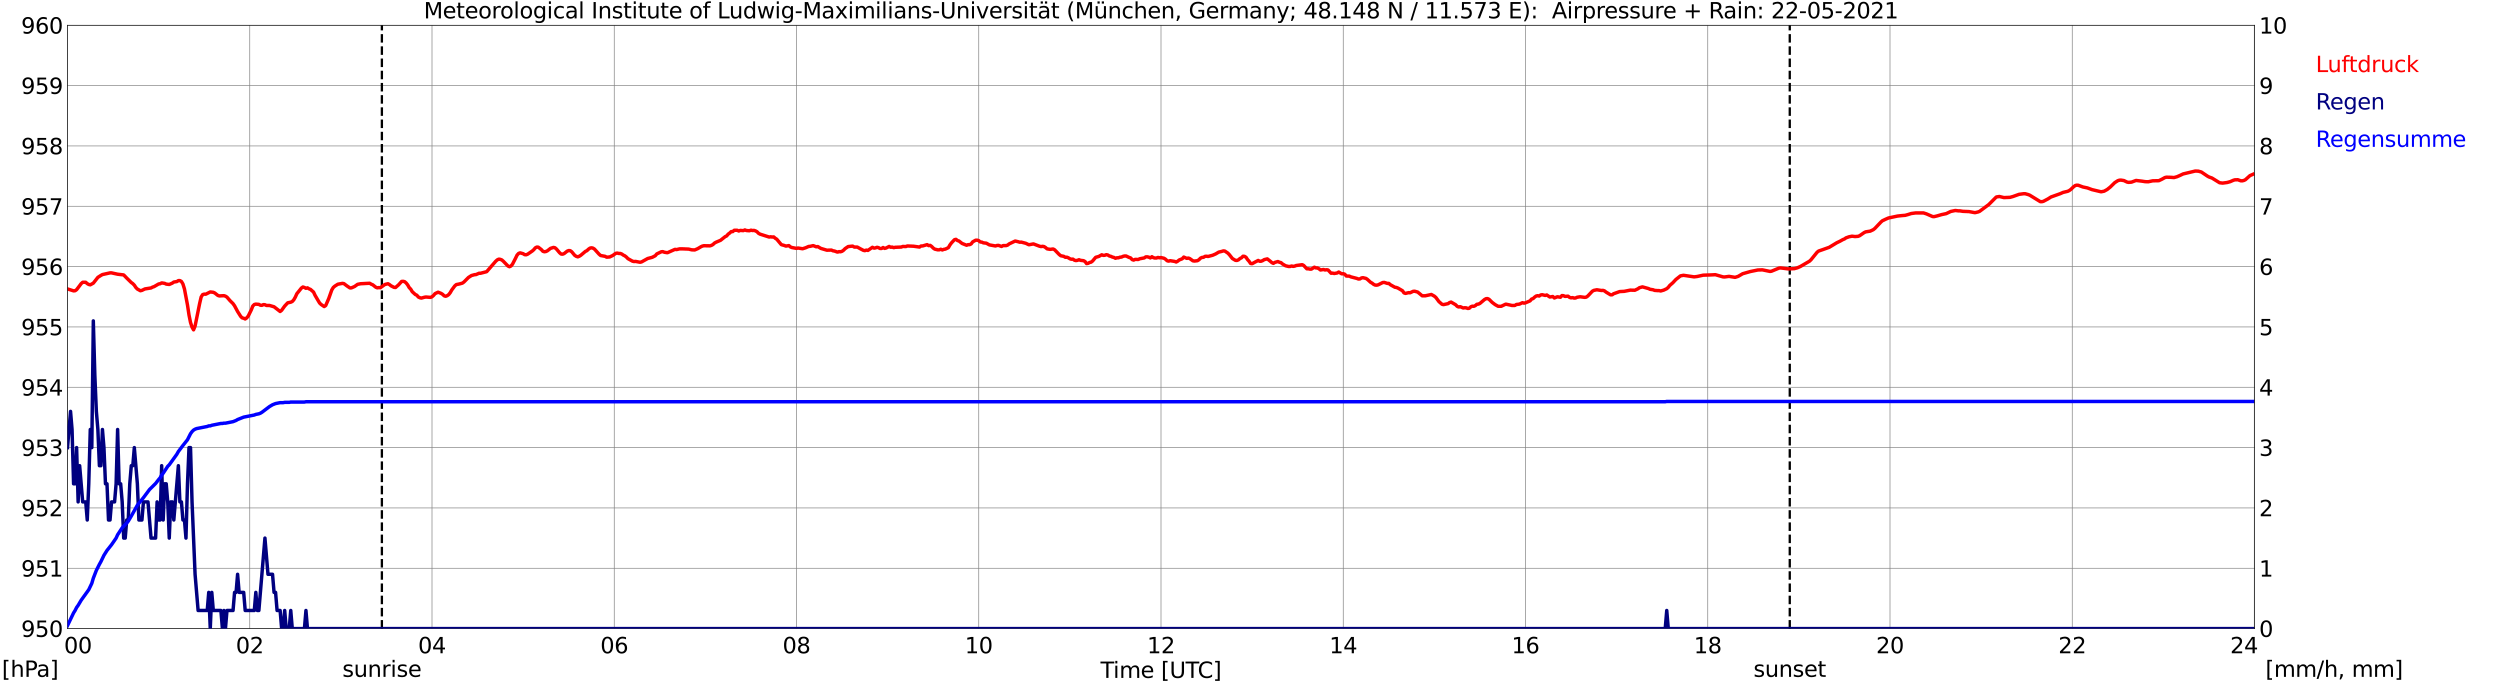 <?xml version="1.0" encoding="utf-8" standalone="no"?>
<!DOCTYPE svg PUBLIC "-//W3C//DTD SVG 1.1//EN"
  "http://www.w3.org/Graphics/SVG/1.1/DTD/svg11.dtd">
<svg xmlns:xlink="http://www.w3.org/1999/xlink" width="1085.4pt" height="296.64pt" viewBox="0 0 1085.4 296.64" xmlns="http://www.w3.org/2000/svg" version="1.1">
 <defs>
  <style type="text/css">*{stroke-linejoin: round; stroke-linecap: butt}</style>
 </defs>
 <g id="figure_1">
  <g id="patch_1">
   <path d="M 0 296.64 
L 1085.4 296.64 
L 1085.4 0 
L 0 0 
z
" style="fill: #ffffff"/>
  </g>
  <g id="axes_1">
   <g id="patch_2">
    <path d="M 29.306 272.909 
L 978.814 272.909 
L 978.814 10.976 
L 29.306 10.976 
z
" style="fill: #ffffff"/>
   </g>
   <g id="patch_3">
    <path d="M 978.814 272.909 
L 978.814 272.909 
L 978.814 10.976 
L 978.814 10.976 
z
" clip-path="url(#p4b4f91be4e)" style="fill: #d3d3d3; opacity: 0.25; stroke: #d3d3d3; stroke-linejoin: miter"/>
   </g>
   <g id="matplotlib.axis_1">
    <g id="xtick_1">
     <g id="line2d_1">
      <path d="M 29.306 272.909 
L 29.306 10.976 
" clip-path="url(#p4b4f91be4e)" style="fill: none; stroke: #808080; stroke-width: 0.3; stroke-linecap: square"/>
     </g>
     <g id="line2d_2"/>
     <g id="text_1">
      <!--    00 -->
      <g transform="translate(18.733 283.627) scale(0.095 -0.095)">
       <defs>
        <path id="DejaVuSans-20" transform="scale(0.016)"/>
        <path id="DejaVuSans-30" d="M 2034 4250 
Q 1547 4250 1301 3770 
Q 1056 3291 1056 2328 
Q 1056 1369 1301 889 
Q 1547 409 2034 409 
Q 2525 409 2770 889 
Q 3016 1369 3016 2328 
Q 3016 3291 2770 3770 
Q 2525 4250 2034 4250 
z
M 2034 4750 
Q 2819 4750 3233 4129 
Q 3647 3509 3647 2328 
Q 3647 1150 3233 529 
Q 2819 -91 2034 -91 
Q 1250 -91 836 529 
Q 422 1150 422 2328 
Q 422 3509 836 4129 
Q 1250 4750 2034 4750 
z
" transform="scale(0.016)"/>
       </defs>
       <use xlink:href="#DejaVuSans-20"/>
       <use xlink:href="#DejaVuSans-20" transform="translate(31.787 0)"/>
       <use xlink:href="#DejaVuSans-20" transform="translate(63.574 0)"/>
       <use xlink:href="#DejaVuSans-30" transform="translate(95.361 0)"/>
       <use xlink:href="#DejaVuSans-30" transform="translate(158.984 0)"/>
      </g>
     </g>
    </g>
    <g id="xtick_2">
     <g id="line2d_3">
      <path d="M 108.431 272.909 
L 108.431 10.976 
" clip-path="url(#p4b4f91be4e)" style="fill: none; stroke: #808080; stroke-width: 0.3; stroke-linecap: square"/>
     </g>
     <g id="line2d_4"/>
     <g id="text_2">
      <!-- 02 -->
      <g transform="translate(102.387 283.627) scale(0.095 -0.095)">
       <defs>
        <path id="DejaVuSans-32" d="M 1228 531 
L 3431 531 
L 3431 0 
L 469 0 
L 469 531 
Q 828 903 1448 1529 
Q 2069 2156 2228 2338 
Q 2531 2678 2651 2914 
Q 2772 3150 2772 3378 
Q 2772 3750 2511 3984 
Q 2250 4219 1831 4219 
Q 1534 4219 1204 4116 
Q 875 4013 500 3803 
L 500 4441 
Q 881 4594 1212 4672 
Q 1544 4750 1819 4750 
Q 2544 4750 2975 4387 
Q 3406 4025 3406 3419 
Q 3406 3131 3298 2873 
Q 3191 2616 2906 2266 
Q 2828 2175 2409 1742 
Q 1991 1309 1228 531 
z
" transform="scale(0.016)"/>
       </defs>
       <use xlink:href="#DejaVuSans-30"/>
       <use xlink:href="#DejaVuSans-32" transform="translate(63.623 0)"/>
      </g>
     </g>
    </g>
    <g id="xtick_3">
     <g id="line2d_5">
      <path d="M 187.557 272.909 
L 187.557 10.976 
" clip-path="url(#p4b4f91be4e)" style="fill: none; stroke: #808080; stroke-width: 0.3; stroke-linecap: square"/>
     </g>
     <g id="line2d_6"/>
     <g id="text_3">
      <!-- 04 -->
      <g transform="translate(181.513 283.627) scale(0.095 -0.095)">
       <defs>
        <path id="DejaVuSans-34" d="M 2419 4116 
L 825 1625 
L 2419 1625 
L 2419 4116 
z
M 2253 4666 
L 3047 4666 
L 3047 1625 
L 3713 1625 
L 3713 1100 
L 3047 1100 
L 3047 0 
L 2419 0 
L 2419 1100 
L 313 1100 
L 313 1709 
L 2253 4666 
z
" transform="scale(0.016)"/>
       </defs>
       <use xlink:href="#DejaVuSans-30"/>
       <use xlink:href="#DejaVuSans-34" transform="translate(63.623 0)"/>
      </g>
     </g>
    </g>
    <g id="xtick_4">
     <g id="line2d_7">
      <path d="M 266.683 272.909 
L 266.683 10.976 
" clip-path="url(#p4b4f91be4e)" style="fill: none; stroke: #808080; stroke-width: 0.3; stroke-linecap: square"/>
     </g>
     <g id="line2d_8"/>
     <g id="text_4">
      <!-- 06 -->
      <g transform="translate(260.638 283.627) scale(0.095 -0.095)">
       <defs>
        <path id="DejaVuSans-36" d="M 2113 2584 
Q 1688 2584 1439 2293 
Q 1191 2003 1191 1497 
Q 1191 994 1439 701 
Q 1688 409 2113 409 
Q 2538 409 2786 701 
Q 3034 994 3034 1497 
Q 3034 2003 2786 2293 
Q 2538 2584 2113 2584 
z
M 3366 4563 
L 3366 3988 
Q 3128 4100 2886 4159 
Q 2644 4219 2406 4219 
Q 1781 4219 1451 3797 
Q 1122 3375 1075 2522 
Q 1259 2794 1537 2939 
Q 1816 3084 2150 3084 
Q 2853 3084 3261 2657 
Q 3669 2231 3669 1497 
Q 3669 778 3244 343 
Q 2819 -91 2113 -91 
Q 1303 -91 875 529 
Q 447 1150 447 2328 
Q 447 3434 972 4092 
Q 1497 4750 2381 4750 
Q 2619 4750 2861 4703 
Q 3103 4656 3366 4563 
z
" transform="scale(0.016)"/>
       </defs>
       <use xlink:href="#DejaVuSans-30"/>
       <use xlink:href="#DejaVuSans-36" transform="translate(63.623 0)"/>
      </g>
     </g>
    </g>
    <g id="xtick_5">
     <g id="line2d_9">
      <path d="M 345.808 272.909 
L 345.808 10.976 
" clip-path="url(#p4b4f91be4e)" style="fill: none; stroke: #808080; stroke-width: 0.3; stroke-linecap: square"/>
     </g>
     <g id="line2d_10"/>
     <g id="text_5">
      <!-- 08 -->
      <g transform="translate(339.764 283.627) scale(0.095 -0.095)">
       <defs>
        <path id="DejaVuSans-38" d="M 2034 2216 
Q 1584 2216 1326 1975 
Q 1069 1734 1069 1313 
Q 1069 891 1326 650 
Q 1584 409 2034 409 
Q 2484 409 2743 651 
Q 3003 894 3003 1313 
Q 3003 1734 2745 1975 
Q 2488 2216 2034 2216 
z
M 1403 2484 
Q 997 2584 770 2862 
Q 544 3141 544 3541 
Q 544 4100 942 4425 
Q 1341 4750 2034 4750 
Q 2731 4750 3128 4425 
Q 3525 4100 3525 3541 
Q 3525 3141 3298 2862 
Q 3072 2584 2669 2484 
Q 3125 2378 3379 2068 
Q 3634 1759 3634 1313 
Q 3634 634 3220 271 
Q 2806 -91 2034 -91 
Q 1263 -91 848 271 
Q 434 634 434 1313 
Q 434 1759 690 2068 
Q 947 2378 1403 2484 
z
M 1172 3481 
Q 1172 3119 1398 2916 
Q 1625 2713 2034 2713 
Q 2441 2713 2670 2916 
Q 2900 3119 2900 3481 
Q 2900 3844 2670 4047 
Q 2441 4250 2034 4250 
Q 1625 4250 1398 4047 
Q 1172 3844 1172 3481 
z
" transform="scale(0.016)"/>
       </defs>
       <use xlink:href="#DejaVuSans-30"/>
       <use xlink:href="#DejaVuSans-38" transform="translate(63.623 0)"/>
      </g>
     </g>
    </g>
    <g id="xtick_6">
     <g id="line2d_11">
      <path d="M 424.934 272.909 
L 424.934 10.976 
" clip-path="url(#p4b4f91be4e)" style="fill: none; stroke: #808080; stroke-width: 0.3; stroke-linecap: square"/>
     </g>
     <g id="line2d_12"/>
     <g id="text_6">
      <!-- 10 -->
      <g transform="translate(418.89 283.627) scale(0.095 -0.095)">
       <defs>
        <path id="DejaVuSans-31" d="M 794 531 
L 1825 531 
L 1825 4091 
L 703 3866 
L 703 4441 
L 1819 4666 
L 2450 4666 
L 2450 531 
L 3481 531 
L 3481 0 
L 794 0 
L 794 531 
z
" transform="scale(0.016)"/>
       </defs>
       <use xlink:href="#DejaVuSans-31"/>
       <use xlink:href="#DejaVuSans-30" transform="translate(63.623 0)"/>
      </g>
     </g>
    </g>
    <g id="xtick_7">
     <g id="line2d_13">
      <path d="M 504.06 272.909 
L 504.06 10.976 
" clip-path="url(#p4b4f91be4e)" style="fill: none; stroke: #808080; stroke-width: 0.3; stroke-linecap: square"/>
     </g>
     <g id="line2d_14"/>
     <g id="text_7">
      <!-- 12 -->
      <g transform="translate(498.015 283.627) scale(0.095 -0.095)">
       <use xlink:href="#DejaVuSans-31"/>
       <use xlink:href="#DejaVuSans-32" transform="translate(63.623 0)"/>
      </g>
     </g>
    </g>
    <g id="xtick_8">
     <g id="line2d_15">
      <path d="M 583.185 272.909 
L 583.185 10.976 
" clip-path="url(#p4b4f91be4e)" style="fill: none; stroke: #808080; stroke-width: 0.3; stroke-linecap: square"/>
     </g>
     <g id="line2d_16"/>
     <g id="text_8">
      <!-- 14 -->
      <g transform="translate(577.141 283.627) scale(0.095 -0.095)">
       <use xlink:href="#DejaVuSans-31"/>
       <use xlink:href="#DejaVuSans-34" transform="translate(63.623 0)"/>
      </g>
     </g>
    </g>
    <g id="xtick_9">
     <g id="line2d_17">
      <path d="M 662.311 272.909 
L 662.311 10.976 
" clip-path="url(#p4b4f91be4e)" style="fill: none; stroke: #808080; stroke-width: 0.3; stroke-linecap: square"/>
     </g>
     <g id="line2d_18"/>
     <g id="text_9">
      <!-- 16 -->
      <g transform="translate(656.267 283.627) scale(0.095 -0.095)">
       <use xlink:href="#DejaVuSans-31"/>
       <use xlink:href="#DejaVuSans-36" transform="translate(63.623 0)"/>
      </g>
     </g>
    </g>
    <g id="xtick_10">
     <g id="line2d_19">
      <path d="M 741.437 272.909 
L 741.437 10.976 
" clip-path="url(#p4b4f91be4e)" style="fill: none; stroke: #808080; stroke-width: 0.3; stroke-linecap: square"/>
     </g>
     <g id="line2d_20"/>
     <g id="text_10">
      <!-- 18 -->
      <g transform="translate(735.392 283.627) scale(0.095 -0.095)">
       <use xlink:href="#DejaVuSans-31"/>
       <use xlink:href="#DejaVuSans-38" transform="translate(63.623 0)"/>
      </g>
     </g>
    </g>
    <g id="xtick_11">
     <g id="line2d_21">
      <path d="M 820.562 272.909 
L 820.562 10.976 
" clip-path="url(#p4b4f91be4e)" style="fill: none; stroke: #808080; stroke-width: 0.3; stroke-linecap: square"/>
     </g>
     <g id="line2d_22"/>
     <g id="text_11">
      <!-- 20 -->
      <g transform="translate(814.518 283.627) scale(0.095 -0.095)">
       <use xlink:href="#DejaVuSans-32"/>
       <use xlink:href="#DejaVuSans-30" transform="translate(63.623 0)"/>
      </g>
     </g>
    </g>
    <g id="xtick_12">
     <g id="line2d_23">
      <path d="M 899.688 272.909 
L 899.688 10.976 
" clip-path="url(#p4b4f91be4e)" style="fill: none; stroke: #808080; stroke-width: 0.3; stroke-linecap: square"/>
     </g>
     <g id="line2d_24"/>
     <g id="text_12">
      <!-- 22 -->
      <g transform="translate(893.644 283.627) scale(0.095 -0.095)">
       <use xlink:href="#DejaVuSans-32"/>
       <use xlink:href="#DejaVuSans-32" transform="translate(63.623 0)"/>
      </g>
     </g>
    </g>
    <g id="xtick_13">
     <g id="line2d_25">
      <path d="M 978.814 272.909 
L 978.814 10.976 
" clip-path="url(#p4b4f91be4e)" style="fill: none; stroke: #808080; stroke-width: 0.3; stroke-linecap: square"/>
     </g>
     <g id="line2d_26"/>
     <g id="text_13">
      <!-- 24    -->
      <g transform="translate(968.241 283.627) scale(0.095 -0.095)">
       <use xlink:href="#DejaVuSans-32"/>
       <use xlink:href="#DejaVuSans-34" transform="translate(63.623 0)"/>
       <use xlink:href="#DejaVuSans-20" transform="translate(127.246 0)"/>
       <use xlink:href="#DejaVuSans-20" transform="translate(159.033 0)"/>
       <use xlink:href="#DejaVuSans-20" transform="translate(190.82 0)"/>
      </g>
     </g>
    </g>
    <g id="text_14">
     <!-- Time [UTC] -->
     <g transform="translate(477.806 294.322) scale(0.095 -0.095)">
      <defs>
       <path id="DejaVuSans-54" d="M -19 4666 
L 3928 4666 
L 3928 4134 
L 2272 4134 
L 2272 0 
L 1638 0 
L 1638 4134 
L -19 4134 
L -19 4666 
z
" transform="scale(0.016)"/>
       <path id="DejaVuSans-69" d="M 603 3500 
L 1178 3500 
L 1178 0 
L 603 0 
L 603 3500 
z
M 603 4863 
L 1178 4863 
L 1178 4134 
L 603 4134 
L 603 4863 
z
" transform="scale(0.016)"/>
       <path id="DejaVuSans-6d" d="M 3328 2828 
Q 3544 3216 3844 3400 
Q 4144 3584 4550 3584 
Q 5097 3584 5394 3201 
Q 5691 2819 5691 2113 
L 5691 0 
L 5113 0 
L 5113 2094 
Q 5113 2597 4934 2840 
Q 4756 3084 4391 3084 
Q 3944 3084 3684 2787 
Q 3425 2491 3425 1978 
L 3425 0 
L 2847 0 
L 2847 2094 
Q 2847 2600 2669 2842 
Q 2491 3084 2119 3084 
Q 1678 3084 1418 2786 
Q 1159 2488 1159 1978 
L 1159 0 
L 581 0 
L 581 3500 
L 1159 3500 
L 1159 2956 
Q 1356 3278 1631 3431 
Q 1906 3584 2284 3584 
Q 2666 3584 2933 3390 
Q 3200 3197 3328 2828 
z
" transform="scale(0.016)"/>
       <path id="DejaVuSans-65" d="M 3597 1894 
L 3597 1613 
L 953 1613 
Q 991 1019 1311 708 
Q 1631 397 2203 397 
Q 2534 397 2845 478 
Q 3156 559 3463 722 
L 3463 178 
Q 3153 47 2828 -22 
Q 2503 -91 2169 -91 
Q 1331 -91 842 396 
Q 353 884 353 1716 
Q 353 2575 817 3079 
Q 1281 3584 2069 3584 
Q 2775 3584 3186 3129 
Q 3597 2675 3597 1894 
z
M 3022 2063 
Q 3016 2534 2758 2815 
Q 2500 3097 2075 3097 
Q 1594 3097 1305 2825 
Q 1016 2553 972 2059 
L 3022 2063 
z
" transform="scale(0.016)"/>
       <path id="DejaVuSans-5b" d="M 550 4863 
L 1875 4863 
L 1875 4416 
L 1125 4416 
L 1125 -397 
L 1875 -397 
L 1875 -844 
L 550 -844 
L 550 4863 
z
" transform="scale(0.016)"/>
       <path id="DejaVuSans-55" d="M 556 4666 
L 1191 4666 
L 1191 1831 
Q 1191 1081 1462 751 
Q 1734 422 2344 422 
Q 2950 422 3222 751 
Q 3494 1081 3494 1831 
L 3494 4666 
L 4128 4666 
L 4128 1753 
Q 4128 841 3676 375 
Q 3225 -91 2344 -91 
Q 1459 -91 1007 375 
Q 556 841 556 1753 
L 556 4666 
z
" transform="scale(0.016)"/>
       <path id="DejaVuSans-43" d="M 4122 4306 
L 4122 3641 
Q 3803 3938 3442 4084 
Q 3081 4231 2675 4231 
Q 1875 4231 1450 3742 
Q 1025 3253 1025 2328 
Q 1025 1406 1450 917 
Q 1875 428 2675 428 
Q 3081 428 3442 575 
Q 3803 722 4122 1019 
L 4122 359 
Q 3791 134 3420 21 
Q 3050 -91 2638 -91 
Q 1578 -91 968 557 
Q 359 1206 359 2328 
Q 359 3453 968 4101 
Q 1578 4750 2638 4750 
Q 3056 4750 3426 4639 
Q 3797 4528 4122 4306 
z
" transform="scale(0.016)"/>
       <path id="DejaVuSans-5d" d="M 1947 4863 
L 1947 -844 
L 622 -844 
L 622 -397 
L 1369 -397 
L 1369 4416 
L 622 4416 
L 622 4863 
L 1947 4863 
z
" transform="scale(0.016)"/>
      </defs>
      <use xlink:href="#DejaVuSans-54"/>
      <use xlink:href="#DejaVuSans-69" transform="translate(57.959 0)"/>
      <use xlink:href="#DejaVuSans-6d" transform="translate(85.742 0)"/>
      <use xlink:href="#DejaVuSans-65" transform="translate(183.154 0)"/>
      <use xlink:href="#DejaVuSans-20" transform="translate(244.678 0)"/>
      <use xlink:href="#DejaVuSans-5b" transform="translate(276.465 0)"/>
      <use xlink:href="#DejaVuSans-55" transform="translate(315.479 0)"/>
      <use xlink:href="#DejaVuSans-54" transform="translate(388.672 0)"/>
      <use xlink:href="#DejaVuSans-43" transform="translate(443.881 0)"/>
      <use xlink:href="#DejaVuSans-5d" transform="translate(513.705 0)"/>
     </g>
    </g>
   </g>
   <g id="matplotlib.axis_2">
    <g id="ytick_1">
     <g id="line2d_27">
      <path d="M 29.306 272.909 
L 978.814 272.909 
" clip-path="url(#p4b4f91be4e)" style="fill: none; stroke: #808080; stroke-width: 0.3; stroke-linecap: square"/>
     </g>
     <g id="line2d_28"/>
     <g id="text_15">
      <!-- 950 -->
      <g transform="translate(9.173 276.518) scale(0.095 -0.095)">
       <defs>
        <path id="DejaVuSans-39" d="M 703 97 
L 703 672 
Q 941 559 1184 500 
Q 1428 441 1663 441 
Q 2288 441 2617 861 
Q 2947 1281 2994 2138 
Q 2813 1869 2534 1725 
Q 2256 1581 1919 1581 
Q 1219 1581 811 2004 
Q 403 2428 403 3163 
Q 403 3881 828 4315 
Q 1253 4750 1959 4750 
Q 2769 4750 3195 4129 
Q 3622 3509 3622 2328 
Q 3622 1225 3098 567 
Q 2575 -91 1691 -91 
Q 1453 -91 1209 -44 
Q 966 3 703 97 
z
M 1959 2075 
Q 2384 2075 2632 2365 
Q 2881 2656 2881 3163 
Q 2881 3666 2632 3958 
Q 2384 4250 1959 4250 
Q 1534 4250 1286 3958 
Q 1038 3666 1038 3163 
Q 1038 2656 1286 2365 
Q 1534 2075 1959 2075 
z
" transform="scale(0.016)"/>
        <path id="DejaVuSans-35" d="M 691 4666 
L 3169 4666 
L 3169 4134 
L 1269 4134 
L 1269 2991 
Q 1406 3038 1543 3061 
Q 1681 3084 1819 3084 
Q 2600 3084 3056 2656 
Q 3513 2228 3513 1497 
Q 3513 744 3044 326 
Q 2575 -91 1722 -91 
Q 1428 -91 1123 -41 
Q 819 9 494 109 
L 494 744 
Q 775 591 1075 516 
Q 1375 441 1709 441 
Q 2250 441 2565 725 
Q 2881 1009 2881 1497 
Q 2881 1984 2565 2268 
Q 2250 2553 1709 2553 
Q 1456 2553 1204 2497 
Q 953 2441 691 2322 
L 691 4666 
z
" transform="scale(0.016)"/>
       </defs>
       <use xlink:href="#DejaVuSans-39"/>
       <use xlink:href="#DejaVuSans-35" transform="translate(63.623 0)"/>
       <use xlink:href="#DejaVuSans-30" transform="translate(127.246 0)"/>
      </g>
     </g>
    </g>
    <g id="ytick_2">
     <g id="line2d_29">
      <path d="M 29.306 246.715 
L 978.814 246.715 
" clip-path="url(#p4b4f91be4e)" style="fill: none; stroke: #808080; stroke-width: 0.3; stroke-linecap: square"/>
     </g>
     <g id="line2d_30"/>
     <g id="text_16">
      <!-- 951 -->
      <g transform="translate(9.173 250.325) scale(0.095 -0.095)">
       <use xlink:href="#DejaVuSans-39"/>
       <use xlink:href="#DejaVuSans-35" transform="translate(63.623 0)"/>
       <use xlink:href="#DejaVuSans-31" transform="translate(127.246 0)"/>
      </g>
     </g>
    </g>
    <g id="ytick_3">
     <g id="line2d_31">
      <path d="M 29.306 220.522 
L 978.814 220.522 
" clip-path="url(#p4b4f91be4e)" style="fill: none; stroke: #808080; stroke-width: 0.3; stroke-linecap: square"/>
     </g>
     <g id="line2d_32"/>
     <g id="text_17">
      <!-- 952 -->
      <g transform="translate(9.173 224.131) scale(0.095 -0.095)">
       <use xlink:href="#DejaVuSans-39"/>
       <use xlink:href="#DejaVuSans-35" transform="translate(63.623 0)"/>
       <use xlink:href="#DejaVuSans-32" transform="translate(127.246 0)"/>
      </g>
     </g>
    </g>
    <g id="ytick_4">
     <g id="line2d_33">
      <path d="M 29.306 194.329 
L 978.814 194.329 
" clip-path="url(#p4b4f91be4e)" style="fill: none; stroke: #808080; stroke-width: 0.3; stroke-linecap: square"/>
     </g>
     <g id="line2d_34"/>
     <g id="text_18">
      <!-- 953 -->
      <g transform="translate(9.173 197.938) scale(0.095 -0.095)">
       <defs>
        <path id="DejaVuSans-33" d="M 2597 2516 
Q 3050 2419 3304 2112 
Q 3559 1806 3559 1356 
Q 3559 666 3084 287 
Q 2609 -91 1734 -91 
Q 1441 -91 1130 -33 
Q 819 25 488 141 
L 488 750 
Q 750 597 1062 519 
Q 1375 441 1716 441 
Q 2309 441 2620 675 
Q 2931 909 2931 1356 
Q 2931 1769 2642 2001 
Q 2353 2234 1838 2234 
L 1294 2234 
L 1294 2753 
L 1863 2753 
Q 2328 2753 2575 2939 
Q 2822 3125 2822 3475 
Q 2822 3834 2567 4026 
Q 2313 4219 1838 4219 
Q 1578 4219 1281 4162 
Q 984 4106 628 3988 
L 628 4550 
Q 988 4650 1302 4700 
Q 1616 4750 1894 4750 
Q 2613 4750 3031 4423 
Q 3450 4097 3450 3541 
Q 3450 3153 3228 2886 
Q 3006 2619 2597 2516 
z
" transform="scale(0.016)"/>
       </defs>
       <use xlink:href="#DejaVuSans-39"/>
       <use xlink:href="#DejaVuSans-35" transform="translate(63.623 0)"/>
       <use xlink:href="#DejaVuSans-33" transform="translate(127.246 0)"/>
      </g>
     </g>
    </g>
    <g id="ytick_5">
     <g id="line2d_35">
      <path d="M 29.306 168.136 
L 978.814 168.136 
" clip-path="url(#p4b4f91be4e)" style="fill: none; stroke: #808080; stroke-width: 0.3; stroke-linecap: square"/>
     </g>
     <g id="line2d_36"/>
     <g id="text_19">
      <!-- 954 -->
      <g transform="translate(9.173 171.745) scale(0.095 -0.095)">
       <use xlink:href="#DejaVuSans-39"/>
       <use xlink:href="#DejaVuSans-35" transform="translate(63.623 0)"/>
       <use xlink:href="#DejaVuSans-34" transform="translate(127.246 0)"/>
      </g>
     </g>
    </g>
    <g id="ytick_6">
     <g id="line2d_37">
      <path d="M 29.306 141.942 
L 978.814 141.942 
" clip-path="url(#p4b4f91be4e)" style="fill: none; stroke: #808080; stroke-width: 0.3; stroke-linecap: square"/>
     </g>
     <g id="line2d_38"/>
     <g id="text_20">
      <!-- 955 -->
      <g transform="translate(9.173 145.551) scale(0.095 -0.095)">
       <use xlink:href="#DejaVuSans-39"/>
       <use xlink:href="#DejaVuSans-35" transform="translate(63.623 0)"/>
       <use xlink:href="#DejaVuSans-35" transform="translate(127.246 0)"/>
      </g>
     </g>
    </g>
    <g id="ytick_7">
     <g id="line2d_39">
      <path d="M 29.306 115.749 
L 978.814 115.749 
" clip-path="url(#p4b4f91be4e)" style="fill: none; stroke: #808080; stroke-width: 0.3; stroke-linecap: square"/>
     </g>
     <g id="line2d_40"/>
     <g id="text_21">
      <!-- 956 -->
      <g transform="translate(9.173 119.358) scale(0.095 -0.095)">
       <use xlink:href="#DejaVuSans-39"/>
       <use xlink:href="#DejaVuSans-35" transform="translate(63.623 0)"/>
       <use xlink:href="#DejaVuSans-36" transform="translate(127.246 0)"/>
      </g>
     </g>
    </g>
    <g id="ytick_8">
     <g id="line2d_41">
      <path d="M 29.306 89.556 
L 978.814 89.556 
" clip-path="url(#p4b4f91be4e)" style="fill: none; stroke: #808080; stroke-width: 0.3; stroke-linecap: square"/>
     </g>
     <g id="line2d_42"/>
     <g id="text_22">
      <!-- 957 -->
      <g transform="translate(9.173 93.165) scale(0.095 -0.095)">
       <defs>
        <path id="DejaVuSans-37" d="M 525 4666 
L 3525 4666 
L 3525 4397 
L 1831 0 
L 1172 0 
L 2766 4134 
L 525 4134 
L 525 4666 
z
" transform="scale(0.016)"/>
       </defs>
       <use xlink:href="#DejaVuSans-39"/>
       <use xlink:href="#DejaVuSans-35" transform="translate(63.623 0)"/>
       <use xlink:href="#DejaVuSans-37" transform="translate(127.246 0)"/>
      </g>
     </g>
    </g>
    <g id="ytick_9">
     <g id="line2d_43">
      <path d="M 29.306 63.362 
L 978.814 63.362 
" clip-path="url(#p4b4f91be4e)" style="fill: none; stroke: #808080; stroke-width: 0.3; stroke-linecap: square"/>
     </g>
     <g id="line2d_44"/>
     <g id="text_23">
      <!-- 958 -->
      <g transform="translate(9.173 66.972) scale(0.095 -0.095)">
       <use xlink:href="#DejaVuSans-39"/>
       <use xlink:href="#DejaVuSans-35" transform="translate(63.623 0)"/>
       <use xlink:href="#DejaVuSans-38" transform="translate(127.246 0)"/>
      </g>
     </g>
    </g>
    <g id="ytick_10">
     <g id="line2d_45">
      <path d="M 29.306 37.169 
L 978.814 37.169 
" clip-path="url(#p4b4f91be4e)" style="fill: none; stroke: #808080; stroke-width: 0.3; stroke-linecap: square"/>
     </g>
     <g id="line2d_46"/>
     <g id="text_24">
      <!-- 959 -->
      <g transform="translate(9.173 40.778) scale(0.095 -0.095)">
       <use xlink:href="#DejaVuSans-39"/>
       <use xlink:href="#DejaVuSans-35" transform="translate(63.623 0)"/>
       <use xlink:href="#DejaVuSans-39" transform="translate(127.246 0)"/>
      </g>
     </g>
    </g>
    <g id="ytick_11">
     <g id="line2d_47">
      <path d="M 29.306 10.976 
L 978.814 10.976 
" clip-path="url(#p4b4f91be4e)" style="fill: none; stroke: #808080; stroke-width: 0.3; stroke-linecap: square"/>
     </g>
     <g id="line2d_48"/>
     <g id="text_25">
      <!-- 960 -->
      <g transform="translate(9.173 14.585) scale(0.095 -0.095)">
       <use xlink:href="#DejaVuSans-39"/>
       <use xlink:href="#DejaVuSans-36" transform="translate(63.623 0)"/>
       <use xlink:href="#DejaVuSans-30" transform="translate(127.246 0)"/>
      </g>
     </g>
    </g>
   </g>
   <g id="line2d_49">
    <path d="M 165.798 272.909 
L 165.798 10.976 
" clip-path="url(#p4b4f91be4e)" style="fill: none; stroke-dasharray: 3.7,1.6; stroke-dashoffset: 0; stroke: #000000"/>
   </g>
   <g id="line2d_50">
    <path d="M 777.043 272.909 
L 777.043 10.976 
" clip-path="url(#p4b4f91be4e)" style="fill: none; stroke-dasharray: 3.7,1.6; stroke-dashoffset: 0; stroke: #000000"/>
   </g>
   <g id="line2d_51">
    <path d="M 29.306 125.44 
L 31.943 126.279 
L 32.603 126.226 
L 33.262 125.755 
L 34.581 124.026 
L 35.24 123.135 
L 35.9 122.559 
L 37.218 122.559 
L 37.878 123.135 
L 38.537 123.502 
L 39.197 123.659 
L 40.515 122.926 
L 42.493 120.411 
L 43.812 119.573 
L 44.472 119.206 
L 47.768 118.473 
L 48.428 118.473 
L 51.065 119.049 
L 53.703 119.364 
L 55.022 120.726 
L 57 122.664 
L 57.659 123.135 
L 58.319 123.816 
L 58.978 124.812 
L 59.637 125.493 
L 60.956 126.226 
L 61.615 126.069 
L 62.934 125.44 
L 65.572 125.021 
L 66.231 124.655 
L 66.89 124.445 
L 68.869 123.293 
L 69.528 123.188 
L 70.187 122.821 
L 71.506 123.031 
L 72.166 123.345 
L 73.484 123.502 
L 74.803 122.926 
L 75.462 122.454 
L 76.781 122.245 
L 77.441 121.826 
L 78.1 121.826 
L 78.759 122.192 
L 79.419 123.293 
L 80.078 125.44 
L 81.397 132.408 
L 82.056 136.756 
L 82.716 140.004 
L 83.375 142.047 
L 84.034 143.2 
L 84.694 141.576 
L 86.672 131.779 
L 87.331 128.95 
L 87.991 127.903 
L 88.65 127.693 
L 89.309 127.745 
L 91.288 126.75 
L 92.606 126.907 
L 93.266 127.222 
L 94.584 128.269 
L 95.244 128.479 
L 97.222 128.374 
L 97.881 128.584 
L 98.541 129.003 
L 99.86 130.522 
L 101.178 131.832 
L 101.838 132.775 
L 103.156 135.237 
L 104.475 137.332 
L 105.135 138.013 
L 105.794 138.17 
L 106.453 138.485 
L 107.113 138.013 
L 107.772 137.227 
L 109.091 134.556 
L 109.75 132.879 
L 110.41 132.198 
L 111.069 132.041 
L 112.388 132.146 
L 113.047 132.513 
L 113.707 132.565 
L 114.366 132.251 
L 115.025 132.303 
L 115.685 132.617 
L 117.003 132.617 
L 118.982 133.194 
L 121.619 135.237 
L 122.278 134.713 
L 123.597 132.879 
L 124.916 131.465 
L 126.235 131.203 
L 126.894 130.889 
L 127.553 130.155 
L 128.213 129.003 
L 128.872 127.536 
L 130.85 125.074 
L 131.51 124.602 
L 132.169 124.812 
L 132.829 125.179 
L 133.488 124.969 
L 134.147 125.388 
L 134.807 125.65 
L 136.125 126.803 
L 136.785 128.217 
L 138.104 130.47 
L 138.763 131.57 
L 139.422 132.198 
L 140.741 133.089 
L 141.4 132.67 
L 142.719 129.631 
L 144.038 125.912 
L 144.697 124.812 
L 145.357 124.236 
L 146.676 123.397 
L 148.654 123.031 
L 149.313 123.135 
L 150.632 124.131 
L 151.951 125.021 
L 152.61 124.969 
L 153.929 124.393 
L 155.247 123.45 
L 156.566 123.188 
L 160.523 122.978 
L 161.182 123.397 
L 161.841 123.659 
L 163.16 124.707 
L 163.819 124.969 
L 164.479 124.864 
L 165.138 124.917 
L 167.116 123.502 
L 168.435 123.188 
L 169.094 123.555 
L 169.754 124.078 
L 171.073 124.759 
L 171.732 124.812 
L 173.051 123.659 
L 174.37 122.192 
L 175.029 122.14 
L 175.688 122.297 
L 176.348 122.874 
L 177.007 123.712 
L 177.666 124.864 
L 178.326 125.545 
L 178.985 126.645 
L 180.304 127.85 
L 180.963 128.165 
L 181.623 128.95 
L 182.282 129.265 
L 182.941 129.422 
L 184.26 129.055 
L 184.92 128.95 
L 186.898 129.108 
L 187.557 128.846 
L 188.216 128.269 
L 188.876 127.484 
L 190.195 126.855 
L 191.513 127.379 
L 192.173 127.798 
L 192.832 128.426 
L 193.492 128.636 
L 194.151 128.374 
L 194.81 127.903 
L 195.47 127.064 
L 196.129 125.912 
L 197.448 124.131 
L 198.107 123.555 
L 199.426 123.293 
L 200.745 122.926 
L 201.404 122.454 
L 203.382 120.464 
L 204.701 119.626 
L 206.02 119.259 
L 206.679 119.206 
L 207.998 118.63 
L 208.657 118.63 
L 211.295 117.949 
L 213.932 114.911 
L 215.251 113.392 
L 215.91 112.815 
L 216.57 112.501 
L 217.229 112.606 
L 217.889 112.868 
L 218.548 113.444 
L 220.526 115.487 
L 221.186 115.801 
L 221.845 115.487 
L 222.504 114.701 
L 223.823 112.134 
L 224.482 110.772 
L 225.142 110.039 
L 225.801 109.777 
L 227.12 110.144 
L 227.779 110.563 
L 228.439 110.615 
L 229.098 110.353 
L 231.076 108.991 
L 231.736 108.415 
L 232.395 107.629 
L 233.054 107.262 
L 233.714 107.315 
L 235.033 108.362 
L 235.692 109.096 
L 236.351 109.305 
L 237.011 109.201 
L 237.67 108.886 
L 238.989 107.839 
L 240.308 107.419 
L 240.967 107.577 
L 241.626 108.153 
L 242.945 109.724 
L 243.604 110.301 
L 244.264 110.353 
L 244.923 110.091 
L 246.242 109.043 
L 246.901 108.782 
L 247.561 108.834 
L 248.22 109.305 
L 249.539 110.877 
L 250.198 111.296 
L 250.858 111.506 
L 251.517 111.244 
L 252.176 110.825 
L 254.155 109.148 
L 254.814 108.834 
L 255.473 108.205 
L 256.133 107.734 
L 256.792 107.577 
L 257.451 107.734 
L 258.111 108.153 
L 260.089 110.353 
L 260.748 110.929 
L 262.726 111.296 
L 263.386 111.663 
L 264.705 111.558 
L 266.023 110.929 
L 267.342 109.986 
L 268.002 109.882 
L 268.661 110.039 
L 269.32 110.039 
L 269.98 110.301 
L 270.639 110.772 
L 271.298 111.087 
L 271.958 111.61 
L 272.617 112.291 
L 273.936 113.025 
L 274.595 113.392 
L 275.255 113.549 
L 275.914 113.496 
L 277.892 113.863 
L 278.552 113.706 
L 281.189 112.239 
L 283.167 111.715 
L 284.486 111.034 
L 285.145 110.248 
L 287.124 109.305 
L 287.783 109.253 
L 288.442 109.515 
L 289.761 109.724 
L 293.058 108.258 
L 293.717 108.362 
L 295.036 108.048 
L 296.355 108.048 
L 298.992 108.153 
L 300.311 108.467 
L 301.63 108.52 
L 302.949 107.943 
L 304.267 107.158 
L 304.927 106.843 
L 305.586 106.686 
L 308.224 106.738 
L 308.883 106.529 
L 309.543 106.162 
L 310.202 105.534 
L 310.861 105.167 
L 312.839 104.329 
L 314.818 102.757 
L 315.477 102.443 
L 316.136 101.657 
L 316.796 101.185 
L 317.455 100.557 
L 318.114 100.557 
L 318.774 99.981 
L 320.093 99.981 
L 320.752 100.295 
L 321.411 100.033 
L 322.73 100.138 
L 323.39 99.823 
L 324.049 100.085 
L 325.368 100.19 
L 326.027 99.928 
L 326.686 100.085 
L 327.346 100.033 
L 328.005 100.242 
L 328.665 100.609 
L 329.324 101.29 
L 329.983 101.657 
L 331.302 102.076 
L 333.94 102.914 
L 334.599 102.809 
L 335.258 102.914 
L 335.918 102.862 
L 336.577 103.438 
L 337.236 103.857 
L 339.215 106.215 
L 340.533 106.581 
L 341.193 106.843 
L 342.512 106.634 
L 343.171 107.21 
L 343.83 107.472 
L 345.808 107.839 
L 346.468 107.681 
L 348.446 107.996 
L 349.765 107.577 
L 351.083 107 
L 351.743 106.948 
L 353.062 106.634 
L 354.38 107.158 
L 355.04 107.053 
L 356.359 107.839 
L 358.996 108.624 
L 360.974 108.572 
L 361.634 108.886 
L 362.293 108.991 
L 363.612 109.463 
L 364.271 109.253 
L 364.93 109.305 
L 365.59 109.096 
L 366.249 108.624 
L 366.909 107.943 
L 368.227 107.053 
L 370.206 106.843 
L 370.865 107.262 
L 372.184 107.262 
L 373.502 107.996 
L 374.821 108.677 
L 375.481 108.834 
L 376.14 108.572 
L 376.799 108.729 
L 378.777 107.367 
L 379.437 107.734 
L 380.096 107.629 
L 380.756 107.367 
L 381.415 107.524 
L 382.074 107.891 
L 382.734 107.891 
L 383.393 107.472 
L 384.053 107.839 
L 384.712 107.681 
L 386.031 107 
L 386.69 107.367 
L 387.349 107.262 
L 388.009 107.524 
L 388.668 107.367 
L 391.306 107.262 
L 391.965 107 
L 393.284 107.053 
L 393.943 106.791 
L 396.581 106.896 
L 399.218 107.262 
L 399.878 106.791 
L 400.537 106.791 
L 402.515 106.215 
L 403.175 106.634 
L 403.834 106.529 
L 404.493 107 
L 405.153 107.681 
L 405.812 108.153 
L 407.131 108.467 
L 407.79 108.467 
L 408.45 108.205 
L 409.109 108.52 
L 409.768 108.258 
L 410.428 108.153 
L 411.746 107.524 
L 412.406 106.372 
L 413.065 105.481 
L 414.384 104.067 
L 415.043 103.91 
L 415.703 104.433 
L 416.362 104.643 
L 417.681 105.691 
L 419.659 106.476 
L 420.318 106.215 
L 420.978 106.215 
L 421.637 105.9 
L 422.297 105.01 
L 423.615 104.276 
L 424.275 104.276 
L 424.934 104.486 
L 425.593 105.062 
L 426.253 105.114 
L 426.912 105.429 
L 428.231 105.586 
L 429.55 106.319 
L 432.187 106.791 
L 432.847 106.581 
L 433.506 106.529 
L 434.825 107 
L 435.484 106.634 
L 436.803 106.634 
L 437.462 106.424 
L 438.122 105.9 
L 440.759 104.643 
L 442.078 104.957 
L 442.737 105.167 
L 443.397 105.114 
L 445.375 105.638 
L 446.694 106.267 
L 448.672 105.9 
L 451.309 106.896 
L 451.969 107.053 
L 452.628 106.948 
L 453.287 107.053 
L 453.947 107.472 
L 454.606 108.048 
L 455.925 108.258 
L 457.244 108.1 
L 457.903 108.467 
L 459.881 110.51 
L 460.541 111.034 
L 461.859 111.296 
L 462.519 111.715 
L 463.178 111.663 
L 463.838 111.925 
L 464.497 112.344 
L 465.156 112.553 
L 465.816 112.501 
L 466.475 112.972 
L 467.134 113.13 
L 467.794 113.025 
L 468.453 112.763 
L 469.113 113.025 
L 470.431 113.182 
L 471.091 113.549 
L 471.75 114.439 
L 472.409 114.334 
L 473.069 113.968 
L 473.728 113.811 
L 474.388 113.287 
L 475.706 111.715 
L 477.025 111.348 
L 478.344 110.615 
L 479.003 110.877 
L 479.663 110.825 
L 480.322 110.563 
L 480.981 110.72 
L 481.641 111.139 
L 482.3 111.296 
L 482.96 111.61 
L 483.619 111.768 
L 484.278 112.134 
L 484.938 111.925 
L 485.597 111.925 
L 486.256 111.663 
L 486.916 111.61 
L 487.575 111.296 
L 488.235 111.139 
L 488.894 111.139 
L 490.213 111.768 
L 490.872 111.977 
L 491.532 112.711 
L 492.191 112.92 
L 492.85 112.606 
L 494.169 112.658 
L 494.828 112.344 
L 496.807 111.977 
L 497.466 111.506 
L 498.125 111.506 
L 498.785 111.663 
L 499.444 111.977 
L 500.103 111.453 
L 500.763 111.872 
L 501.422 112.029 
L 502.082 112.029 
L 502.741 111.768 
L 503.4 111.925 
L 504.06 111.82 
L 505.379 112.134 
L 506.038 112.553 
L 506.697 113.182 
L 507.357 113.392 
L 508.016 113.182 
L 509.994 113.496 
L 510.654 113.758 
L 511.313 113.392 
L 511.972 112.868 
L 513.291 112.344 
L 513.95 111.61 
L 515.269 112.187 
L 515.929 112.029 
L 516.588 112.291 
L 517.907 113.234 
L 518.566 113.339 
L 519.885 113.182 
L 520.544 112.763 
L 521.204 112.082 
L 521.863 111.768 
L 522.522 111.715 
L 523.182 111.296 
L 523.841 111.244 
L 524.501 111.348 
L 526.479 110.825 
L 527.797 110.248 
L 529.116 109.463 
L 530.435 109.148 
L 531.094 108.939 
L 531.754 108.991 
L 533.073 109.882 
L 533.732 110.563 
L 535.051 112.239 
L 536.369 113.025 
L 537.029 113.077 
L 537.688 112.815 
L 538.348 112.239 
L 539.007 111.925 
L 539.666 111.244 
L 540.326 111.296 
L 540.985 111.715 
L 541.644 112.711 
L 542.304 113.444 
L 542.963 114.387 
L 543.623 114.492 
L 544.941 113.758 
L 546.26 113.077 
L 546.919 113.444 
L 547.579 113.392 
L 548.238 113.13 
L 548.898 112.711 
L 550.216 112.396 
L 551.535 113.444 
L 552.195 114.02 
L 552.854 114.334 
L 553.513 113.915 
L 554.832 113.549 
L 555.491 113.863 
L 556.151 114.02 
L 556.81 114.596 
L 558.129 115.382 
L 559.448 115.697 
L 560.107 115.697 
L 560.766 115.487 
L 561.426 115.644 
L 562.085 115.539 
L 562.745 115.277 
L 565.382 114.911 
L 566.042 115.277 
L 567.36 116.692 
L 568.02 116.692 
L 568.679 116.849 
L 569.338 116.849 
L 570.657 116.011 
L 571.317 116.325 
L 571.976 116.325 
L 572.635 116.692 
L 573.295 117.216 
L 574.613 117.006 
L 575.273 117.216 
L 575.932 117.111 
L 576.592 117.216 
L 577.91 118.63 
L 578.57 118.578 
L 579.229 118.735 
L 580.548 118.525 
L 581.207 118.106 
L 582.526 118.892 
L 583.185 118.84 
L 583.845 119.049 
L 584.504 119.835 
L 585.823 119.887 
L 586.482 120.202 
L 589.12 120.883 
L 589.779 121.145 
L 590.439 121.092 
L 591.098 120.673 
L 591.757 120.568 
L 593.076 120.883 
L 593.736 121.354 
L 595.054 122.559 
L 595.714 122.926 
L 596.373 123.45 
L 597.032 123.764 
L 597.692 123.816 
L 598.351 123.659 
L 600.329 122.664 
L 600.989 122.612 
L 602.307 123.031 
L 602.967 123.031 
L 603.626 123.607 
L 604.945 124.34 
L 605.604 124.707 
L 606.264 124.812 
L 606.923 125.074 
L 608.901 126.226 
L 609.561 127.169 
L 610.22 127.379 
L 611.539 127.064 
L 612.198 127.117 
L 613.517 126.488 
L 614.176 126.436 
L 615.495 126.803 
L 617.473 128.426 
L 618.792 128.426 
L 621.429 127.85 
L 622.748 128.584 
L 623.408 129.16 
L 624.726 130.941 
L 626.045 132.094 
L 626.705 132.251 
L 628.683 131.832 
L 629.342 131.36 
L 630.001 131.151 
L 631.98 132.303 
L 632.639 132.984 
L 633.298 133.298 
L 633.958 133.141 
L 635.276 133.718 
L 635.936 133.613 
L 636.595 133.665 
L 637.255 133.927 
L 637.914 133.822 
L 638.573 133.194 
L 639.233 132.932 
L 639.892 132.984 
L 640.552 132.67 
L 641.211 132.094 
L 641.87 132.041 
L 642.53 131.727 
L 644.508 130.05 
L 645.167 129.684 
L 645.827 129.631 
L 646.486 129.946 
L 647.805 131.255 
L 649.123 132.251 
L 650.442 132.984 
L 651.761 132.984 
L 653.08 132.355 
L 653.739 132.041 
L 655.717 132.46 
L 656.377 132.617 
L 657.695 132.617 
L 658.355 132.198 
L 659.674 132.041 
L 660.992 131.413 
L 661.652 131.622 
L 662.311 131.465 
L 664.289 130.627 
L 664.949 129.841 
L 665.608 129.631 
L 666.267 129.003 
L 666.927 128.531 
L 667.586 128.374 
L 668.246 128.531 
L 668.905 128.06 
L 669.564 127.955 
L 670.883 128.269 
L 671.542 128.06 
L 672.861 128.95 
L 674.18 128.741 
L 674.839 129.369 
L 676.158 128.846 
L 677.477 129.055 
L 678.136 128.322 
L 678.796 128.374 
L 679.455 128.688 
L 680.774 128.584 
L 681.433 129.108 
L 682.092 129.317 
L 682.752 129.212 
L 683.411 129.422 
L 684.071 129.369 
L 684.73 129.055 
L 686.049 128.846 
L 688.027 129.108 
L 688.686 129.003 
L 689.346 128.531 
L 691.324 126.436 
L 691.983 126.069 
L 693.302 125.807 
L 695.28 126.121 
L 695.939 126.069 
L 696.599 126.279 
L 697.258 126.803 
L 699.236 128.007 
L 699.896 128.007 
L 700.555 127.536 
L 703.193 126.593 
L 705.171 126.488 
L 707.808 125.964 
L 709.786 126.017 
L 711.105 125.388 
L 711.765 124.917 
L 713.083 124.55 
L 715.721 125.283 
L 716.38 125.598 
L 717.699 125.807 
L 718.358 126.069 
L 719.677 126.174 
L 720.337 126.174 
L 720.996 126.331 
L 722.315 125.964 
L 723.633 125.336 
L 724.293 124.759 
L 724.952 123.921 
L 726.271 122.769 
L 727.59 121.354 
L 729.568 119.783 
L 730.887 119.521 
L 735.502 120.202 
L 736.821 120.045 
L 739.459 119.468 
L 742.756 119.364 
L 744.734 119.259 
L 748.031 120.202 
L 748.69 120.254 
L 750.668 119.992 
L 751.987 120.202 
L 753.306 120.411 
L 754.624 119.992 
L 756.602 118.84 
L 759.899 117.897 
L 763.196 117.216 
L 765.174 117.163 
L 768.471 117.844 
L 769.131 117.74 
L 772.428 116.378 
L 773.087 116.325 
L 776.384 116.744 
L 779.021 116.64 
L 780.34 116.273 
L 781.659 115.697 
L 785.615 113.392 
L 786.275 112.763 
L 788.912 109.515 
L 789.572 108.991 
L 791.55 108.31 
L 794.187 107.367 
L 797.484 105.376 
L 798.803 104.748 
L 800.122 104.014 
L 800.781 103.752 
L 801.44 103.281 
L 802.759 102.809 
L 804.078 102.547 
L 805.397 102.705 
L 806.715 102.6 
L 807.375 102.338 
L 809.353 100.976 
L 810.012 100.662 
L 811.331 100.452 
L 811.99 100.347 
L 813.309 99.719 
L 813.969 99.195 
L 816.606 96.418 
L 817.265 95.842 
L 818.584 95.213 
L 819.903 94.637 
L 823.859 93.799 
L 825.837 93.589 
L 827.156 93.485 
L 828.475 93.118 
L 829.794 92.699 
L 831.772 92.437 
L 835.069 92.437 
L 836.388 92.856 
L 839.025 94.008 
L 839.684 94.061 
L 841.003 93.747 
L 842.981 93.17 
L 844.959 92.751 
L 846.278 92.123 
L 846.938 91.808 
L 848.916 91.389 
L 850.235 91.546 
L 850.894 91.546 
L 852.213 91.756 
L 854.85 91.861 
L 856.828 92.227 
L 857.488 92.332 
L 858.806 92.018 
L 859.466 91.756 
L 863.422 88.822 
L 866.719 85.522 
L 868.038 85.312 
L 869.357 85.627 
L 870.016 85.784 
L 872.653 85.679 
L 873.972 85.312 
L 876.61 84.369 
L 878.588 84.107 
L 879.247 84.107 
L 880.566 84.474 
L 881.225 84.736 
L 885.841 87.565 
L 886.5 87.565 
L 887.16 87.408 
L 889.138 86.36 
L 890.457 85.522 
L 893.094 84.579 
L 894.413 84.107 
L 895.732 83.531 
L 897.71 83.06 
L 898.369 82.745 
L 899.029 82.274 
L 900.347 81.017 
L 901.007 80.545 
L 901.666 80.388 
L 902.326 80.44 
L 904.304 81.174 
L 906.282 81.593 
L 908.26 82.326 
L 912.216 83.269 
L 913.535 83.007 
L 914.854 82.274 
L 916.173 81.226 
L 918.151 79.288 
L 919.469 78.45 
L 920.129 78.24 
L 920.788 78.188 
L 922.107 78.397 
L 923.426 79.026 
L 924.085 79.183 
L 925.404 79.078 
L 927.382 78.345 
L 930.02 78.659 
L 931.338 78.869 
L 932.657 78.921 
L 934.635 78.502 
L 937.273 78.45 
L 938.592 77.821 
L 939.91 77.088 
L 940.57 76.93 
L 942.548 76.983 
L 943.867 77.088 
L 945.185 76.721 
L 946.504 76.145 
L 947.823 75.516 
L 953.098 74.259 
L 954.417 74.311 
L 955.735 74.678 
L 958.373 76.459 
L 959.032 76.826 
L 960.351 77.297 
L 963.648 79.34 
L 964.967 79.497 
L 966.945 79.235 
L 968.264 78.869 
L 969.582 78.292 
L 970.242 78.083 
L 971.561 78.031 
L 972.879 78.502 
L 973.539 78.502 
L 974.198 78.345 
L 974.857 78.031 
L 976.836 76.249 
L 978.154 75.673 
L 978.154 75.673 
" clip-path="url(#p4b4f91be4e)" style="fill: none; stroke: #ff0000; stroke-width: 1.5; stroke-linecap: square"/>
   </g>
   <g id="patch_4">
    <path d="M 29.306 272.909 
L 29.306 10.976 
" style="fill: none; stroke: #000000; stroke-width: 0.3; stroke-linejoin: miter; stroke-linecap: square"/>
   </g>
   <g id="patch_5">
    <path d="M 29.306 272.909 
L 978.814 272.909 
" style="fill: none; stroke: #000000; stroke-width: 0.3; stroke-linejoin: miter; stroke-linecap: square"/>
   </g>
   <g id="patch_6">
    <path d="M 29.306 10.976 
L 978.814 10.976 
" style="fill: none; stroke: #000000; stroke-width: 0.3; stroke-linejoin: miter; stroke-linecap: square"/>
   </g>
   <g id="text_26">
    <!-- sunrise -->
    <g transform="translate(148.633 293.863) scale(0.095 -0.095)">
     <defs>
      <path id="DejaVuSans-73" d="M 2834 3397 
L 2834 2853 
Q 2591 2978 2328 3040 
Q 2066 3103 1784 3103 
Q 1356 3103 1142 2972 
Q 928 2841 928 2578 
Q 928 2378 1081 2264 
Q 1234 2150 1697 2047 
L 1894 2003 
Q 2506 1872 2764 1633 
Q 3022 1394 3022 966 
Q 3022 478 2636 193 
Q 2250 -91 1575 -91 
Q 1294 -91 989 -36 
Q 684 19 347 128 
L 347 722 
Q 666 556 975 473 
Q 1284 391 1588 391 
Q 1994 391 2212 530 
Q 2431 669 2431 922 
Q 2431 1156 2273 1281 
Q 2116 1406 1581 1522 
L 1381 1569 
Q 847 1681 609 1914 
Q 372 2147 372 2553 
Q 372 3047 722 3315 
Q 1072 3584 1716 3584 
Q 2034 3584 2315 3537 
Q 2597 3491 2834 3397 
z
" transform="scale(0.016)"/>
      <path id="DejaVuSans-75" d="M 544 1381 
L 544 3500 
L 1119 3500 
L 1119 1403 
Q 1119 906 1312 657 
Q 1506 409 1894 409 
Q 2359 409 2629 706 
Q 2900 1003 2900 1516 
L 2900 3500 
L 3475 3500 
L 3475 0 
L 2900 0 
L 2900 538 
Q 2691 219 2414 64 
Q 2138 -91 1772 -91 
Q 1169 -91 856 284 
Q 544 659 544 1381 
z
M 1991 3584 
L 1991 3584 
z
" transform="scale(0.016)"/>
      <path id="DejaVuSans-6e" d="M 3513 2113 
L 3513 0 
L 2938 0 
L 2938 2094 
Q 2938 2591 2744 2837 
Q 2550 3084 2163 3084 
Q 1697 3084 1428 2787 
Q 1159 2491 1159 1978 
L 1159 0 
L 581 0 
L 581 3500 
L 1159 3500 
L 1159 2956 
Q 1366 3272 1645 3428 
Q 1925 3584 2291 3584 
Q 2894 3584 3203 3211 
Q 3513 2838 3513 2113 
z
" transform="scale(0.016)"/>
      <path id="DejaVuSans-72" d="M 2631 2963 
Q 2534 3019 2420 3045 
Q 2306 3072 2169 3072 
Q 1681 3072 1420 2755 
Q 1159 2438 1159 1844 
L 1159 0 
L 581 0 
L 581 3500 
L 1159 3500 
L 1159 2956 
Q 1341 3275 1631 3429 
Q 1922 3584 2338 3584 
Q 2397 3584 2469 3576 
Q 2541 3569 2628 3553 
L 2631 2963 
z
" transform="scale(0.016)"/>
     </defs>
     <use xlink:href="#DejaVuSans-73"/>
     <use xlink:href="#DejaVuSans-75" transform="translate(52.1 0)"/>
     <use xlink:href="#DejaVuSans-6e" transform="translate(115.479 0)"/>
     <use xlink:href="#DejaVuSans-72" transform="translate(178.857 0)"/>
     <use xlink:href="#DejaVuSans-69" transform="translate(219.971 0)"/>
     <use xlink:href="#DejaVuSans-73" transform="translate(247.754 0)"/>
     <use xlink:href="#DejaVuSans-65" transform="translate(299.854 0)"/>
    </g>
   </g>
   <g id="text_27">
    <!-- sunset -->
    <g transform="translate(761.289 293.863) scale(0.095 -0.095)">
     <defs>
      <path id="DejaVuSans-74" d="M 1172 4494 
L 1172 3500 
L 2356 3500 
L 2356 3053 
L 1172 3053 
L 1172 1153 
Q 1172 725 1289 603 
Q 1406 481 1766 481 
L 2356 481 
L 2356 0 
L 1766 0 
Q 1100 0 847 248 
Q 594 497 594 1153 
L 594 3053 
L 172 3053 
L 172 3500 
L 594 3500 
L 594 4494 
L 1172 4494 
z
" transform="scale(0.016)"/>
     </defs>
     <use xlink:href="#DejaVuSans-73"/>
     <use xlink:href="#DejaVuSans-75" transform="translate(52.1 0)"/>
     <use xlink:href="#DejaVuSans-6e" transform="translate(115.479 0)"/>
     <use xlink:href="#DejaVuSans-73" transform="translate(178.857 0)"/>
     <use xlink:href="#DejaVuSans-65" transform="translate(230.957 0)"/>
     <use xlink:href="#DejaVuSans-74" transform="translate(292.48 0)"/>
    </g>
   </g>
   <g id="text_28">
    <!-- [hPa] -->
    <g transform="translate(0.821 293.863) scale(0.095 -0.095)">
     <defs>
      <path id="DejaVuSans-68" d="M 3513 2113 
L 3513 0 
L 2938 0 
L 2938 2094 
Q 2938 2591 2744 2837 
Q 2550 3084 2163 3084 
Q 1697 3084 1428 2787 
Q 1159 2491 1159 1978 
L 1159 0 
L 581 0 
L 581 4863 
L 1159 4863 
L 1159 2956 
Q 1366 3272 1645 3428 
Q 1925 3584 2291 3584 
Q 2894 3584 3203 3211 
Q 3513 2838 3513 2113 
z
" transform="scale(0.016)"/>
      <path id="DejaVuSans-50" d="M 1259 4147 
L 1259 2394 
L 2053 2394 
Q 2494 2394 2734 2622 
Q 2975 2850 2975 3272 
Q 2975 3691 2734 3919 
Q 2494 4147 2053 4147 
L 1259 4147 
z
M 628 4666 
L 2053 4666 
Q 2838 4666 3239 4311 
Q 3641 3956 3641 3272 
Q 3641 2581 3239 2228 
Q 2838 1875 2053 1875 
L 1259 1875 
L 1259 0 
L 628 0 
L 628 4666 
z
" transform="scale(0.016)"/>
      <path id="DejaVuSans-61" d="M 2194 1759 
Q 1497 1759 1228 1600 
Q 959 1441 959 1056 
Q 959 750 1161 570 
Q 1363 391 1709 391 
Q 2188 391 2477 730 
Q 2766 1069 2766 1631 
L 2766 1759 
L 2194 1759 
z
M 3341 1997 
L 3341 0 
L 2766 0 
L 2766 531 
Q 2569 213 2275 61 
Q 1981 -91 1556 -91 
Q 1019 -91 701 211 
Q 384 513 384 1019 
Q 384 1609 779 1909 
Q 1175 2209 1959 2209 
L 2766 2209 
L 2766 2266 
Q 2766 2663 2505 2880 
Q 2244 3097 1772 3097 
Q 1472 3097 1187 3025 
Q 903 2953 641 2809 
L 641 3341 
Q 956 3463 1253 3523 
Q 1550 3584 1831 3584 
Q 2591 3584 2966 3190 
Q 3341 2797 3341 1997 
z
" transform="scale(0.016)"/>
     </defs>
     <use xlink:href="#DejaVuSans-5b"/>
     <use xlink:href="#DejaVuSans-68" transform="translate(39.014 0)"/>
     <use xlink:href="#DejaVuSans-50" transform="translate(102.393 0)"/>
     <use xlink:href="#DejaVuSans-61" transform="translate(158.195 0)"/>
     <use xlink:href="#DejaVuSans-5d" transform="translate(219.475 0)"/>
    </g>
   </g>
   <g id="text_29">
    <!-- Luftdruck -->
    <g style="fill: #ff0000" transform="translate(1005.4 31.291) scale(0.095 -0.095)">
     <defs>
      <path id="DejaVuSans-4c" d="M 628 4666 
L 1259 4666 
L 1259 531 
L 3531 531 
L 3531 0 
L 628 0 
L 628 4666 
z
" transform="scale(0.016)"/>
      <path id="DejaVuSans-66" d="M 2375 4863 
L 2375 4384 
L 1825 4384 
Q 1516 4384 1395 4259 
Q 1275 4134 1275 3809 
L 1275 3500 
L 2222 3500 
L 2222 3053 
L 1275 3053 
L 1275 0 
L 697 0 
L 697 3053 
L 147 3053 
L 147 3500 
L 697 3500 
L 697 3744 
Q 697 4328 969 4595 
Q 1241 4863 1831 4863 
L 2375 4863 
z
" transform="scale(0.016)"/>
      <path id="DejaVuSans-64" d="M 2906 2969 
L 2906 4863 
L 3481 4863 
L 3481 0 
L 2906 0 
L 2906 525 
Q 2725 213 2448 61 
Q 2172 -91 1784 -91 
Q 1150 -91 751 415 
Q 353 922 353 1747 
Q 353 2572 751 3078 
Q 1150 3584 1784 3584 
Q 2172 3584 2448 3432 
Q 2725 3281 2906 2969 
z
M 947 1747 
Q 947 1113 1208 752 
Q 1469 391 1925 391 
Q 2381 391 2643 752 
Q 2906 1113 2906 1747 
Q 2906 2381 2643 2742 
Q 2381 3103 1925 3103 
Q 1469 3103 1208 2742 
Q 947 2381 947 1747 
z
" transform="scale(0.016)"/>
      <path id="DejaVuSans-63" d="M 3122 3366 
L 3122 2828 
Q 2878 2963 2633 3030 
Q 2388 3097 2138 3097 
Q 1578 3097 1268 2742 
Q 959 2388 959 1747 
Q 959 1106 1268 751 
Q 1578 397 2138 397 
Q 2388 397 2633 464 
Q 2878 531 3122 666 
L 3122 134 
Q 2881 22 2623 -34 
Q 2366 -91 2075 -91 
Q 1284 -91 818 406 
Q 353 903 353 1747 
Q 353 2603 823 3093 
Q 1294 3584 2113 3584 
Q 2378 3584 2631 3529 
Q 2884 3475 3122 3366 
z
" transform="scale(0.016)"/>
      <path id="DejaVuSans-6b" d="M 581 4863 
L 1159 4863 
L 1159 1991 
L 2875 3500 
L 3609 3500 
L 1753 1863 
L 3688 0 
L 2938 0 
L 1159 1709 
L 1159 0 
L 581 0 
L 581 4863 
z
" transform="scale(0.016)"/>
     </defs>
     <use xlink:href="#DejaVuSans-4c"/>
     <use xlink:href="#DejaVuSans-75" transform="translate(53.963 0)"/>
     <use xlink:href="#DejaVuSans-66" transform="translate(117.342 0)"/>
     <use xlink:href="#DejaVuSans-74" transform="translate(150.797 0)"/>
     <use xlink:href="#DejaVuSans-64" transform="translate(190.006 0)"/>
     <use xlink:href="#DejaVuSans-72" transform="translate(253.482 0)"/>
     <use xlink:href="#DejaVuSans-75" transform="translate(294.596 0)"/>
     <use xlink:href="#DejaVuSans-63" transform="translate(357.975 0)"/>
     <use xlink:href="#DejaVuSans-6b" transform="translate(412.955 0)"/>
    </g>
   </g>
   <g id="text_30">
    <!-- Regen -->
    <g style="fill: #000080" transform="translate(1005.4 47.531) scale(0.095 -0.095)">
     <defs>
      <path id="DejaVuSans-52" d="M 2841 2188 
Q 3044 2119 3236 1894 
Q 3428 1669 3622 1275 
L 4263 0 
L 3584 0 
L 2988 1197 
Q 2756 1666 2539 1819 
Q 2322 1972 1947 1972 
L 1259 1972 
L 1259 0 
L 628 0 
L 628 4666 
L 2053 4666 
Q 2853 4666 3247 4331 
Q 3641 3997 3641 3322 
Q 3641 2881 3436 2590 
Q 3231 2300 2841 2188 
z
M 1259 4147 
L 1259 2491 
L 2053 2491 
Q 2509 2491 2742 2702 
Q 2975 2913 2975 3322 
Q 2975 3731 2742 3939 
Q 2509 4147 2053 4147 
L 1259 4147 
z
" transform="scale(0.016)"/>
      <path id="DejaVuSans-67" d="M 2906 1791 
Q 2906 2416 2648 2759 
Q 2391 3103 1925 3103 
Q 1463 3103 1205 2759 
Q 947 2416 947 1791 
Q 947 1169 1205 825 
Q 1463 481 1925 481 
Q 2391 481 2648 825 
Q 2906 1169 2906 1791 
z
M 3481 434 
Q 3481 -459 3084 -895 
Q 2688 -1331 1869 -1331 
Q 1566 -1331 1297 -1286 
Q 1028 -1241 775 -1147 
L 775 -588 
Q 1028 -725 1275 -790 
Q 1522 -856 1778 -856 
Q 2344 -856 2625 -561 
Q 2906 -266 2906 331 
L 2906 616 
Q 2728 306 2450 153 
Q 2172 0 1784 0 
Q 1141 0 747 490 
Q 353 981 353 1791 
Q 353 2603 747 3093 
Q 1141 3584 1784 3584 
Q 2172 3584 2450 3431 
Q 2728 3278 2906 2969 
L 2906 3500 
L 3481 3500 
L 3481 434 
z
" transform="scale(0.016)"/>
     </defs>
     <use xlink:href="#DejaVuSans-52"/>
     <use xlink:href="#DejaVuSans-65" transform="translate(64.982 0)"/>
     <use xlink:href="#DejaVuSans-67" transform="translate(126.506 0)"/>
     <use xlink:href="#DejaVuSans-65" transform="translate(189.982 0)"/>
     <use xlink:href="#DejaVuSans-6e" transform="translate(251.506 0)"/>
    </g>
   </g>
   <g id="text_31">
    <!-- Regensumme -->
    <g style="fill: #0000ff" transform="translate(1005.4 63.771) scale(0.095 -0.095)">
     <use xlink:href="#DejaVuSans-52"/>
     <use xlink:href="#DejaVuSans-65" transform="translate(64.982 0)"/>
     <use xlink:href="#DejaVuSans-67" transform="translate(126.506 0)"/>
     <use xlink:href="#DejaVuSans-65" transform="translate(189.982 0)"/>
     <use xlink:href="#DejaVuSans-6e" transform="translate(251.506 0)"/>
     <use xlink:href="#DejaVuSans-73" transform="translate(314.885 0)"/>
     <use xlink:href="#DejaVuSans-75" transform="translate(366.984 0)"/>
     <use xlink:href="#DejaVuSans-6d" transform="translate(430.363 0)"/>
     <use xlink:href="#DejaVuSans-6d" transform="translate(527.775 0)"/>
     <use xlink:href="#DejaVuSans-65" transform="translate(625.188 0)"/>
    </g>
   </g>
   <g id="text_32">
    <!-- Meteorological Institute of Ludwig-Maximilians-Universität (München, Germany; 48.148 N / 11.573 E):  Airpressure + Rain: 22-05-2021 -->
    <g transform="translate(183.991 7.976) scale(0.095 -0.095)">
     <defs>
      <path id="DejaVuSans-4d" d="M 628 4666 
L 1569 4666 
L 2759 1491 
L 3956 4666 
L 4897 4666 
L 4897 0 
L 4281 0 
L 4281 4097 
L 3078 897 
L 2444 897 
L 1241 4097 
L 1241 0 
L 628 0 
L 628 4666 
z
" transform="scale(0.016)"/>
      <path id="DejaVuSans-6f" d="M 1959 3097 
Q 1497 3097 1228 2736 
Q 959 2375 959 1747 
Q 959 1119 1226 758 
Q 1494 397 1959 397 
Q 2419 397 2687 759 
Q 2956 1122 2956 1747 
Q 2956 2369 2687 2733 
Q 2419 3097 1959 3097 
z
M 1959 3584 
Q 2709 3584 3137 3096 
Q 3566 2609 3566 1747 
Q 3566 888 3137 398 
Q 2709 -91 1959 -91 
Q 1206 -91 779 398 
Q 353 888 353 1747 
Q 353 2609 779 3096 
Q 1206 3584 1959 3584 
z
" transform="scale(0.016)"/>
      <path id="DejaVuSans-6c" d="M 603 4863 
L 1178 4863 
L 1178 0 
L 603 0 
L 603 4863 
z
" transform="scale(0.016)"/>
      <path id="DejaVuSans-49" d="M 628 4666 
L 1259 4666 
L 1259 0 
L 628 0 
L 628 4666 
z
" transform="scale(0.016)"/>
      <path id="DejaVuSans-77" d="M 269 3500 
L 844 3500 
L 1563 769 
L 2278 3500 
L 2956 3500 
L 3675 769 
L 4391 3500 
L 4966 3500 
L 4050 0 
L 3372 0 
L 2619 2869 
L 1863 0 
L 1184 0 
L 269 3500 
z
" transform="scale(0.016)"/>
      <path id="DejaVuSans-2d" d="M 313 2009 
L 1997 2009 
L 1997 1497 
L 313 1497 
L 313 2009 
z
" transform="scale(0.016)"/>
      <path id="DejaVuSans-78" d="M 3513 3500 
L 2247 1797 
L 3578 0 
L 2900 0 
L 1881 1375 
L 863 0 
L 184 0 
L 1544 1831 
L 300 3500 
L 978 3500 
L 1906 2253 
L 2834 3500 
L 3513 3500 
z
" transform="scale(0.016)"/>
      <path id="DejaVuSans-76" d="M 191 3500 
L 800 3500 
L 1894 563 
L 2988 3500 
L 3597 3500 
L 2284 0 
L 1503 0 
L 191 3500 
z
" transform="scale(0.016)"/>
      <path id="DejaVuSans-e4" d="M 2194 1759 
Q 1497 1759 1228 1600 
Q 959 1441 959 1056 
Q 959 750 1161 570 
Q 1363 391 1709 391 
Q 2188 391 2477 730 
Q 2766 1069 2766 1631 
L 2766 1759 
L 2194 1759 
z
M 3341 1997 
L 3341 0 
L 2766 0 
L 2766 531 
Q 2569 213 2275 61 
Q 1981 -91 1556 -91 
Q 1019 -91 701 211 
Q 384 513 384 1019 
Q 384 1609 779 1909 
Q 1175 2209 1959 2209 
L 2766 2209 
L 2766 2266 
Q 2766 2663 2505 2880 
Q 2244 3097 1772 3097 
Q 1472 3097 1187 3025 
Q 903 2953 641 2809 
L 641 3341 
Q 956 3463 1253 3523 
Q 1550 3584 1831 3584 
Q 2591 3584 2966 3190 
Q 3341 2797 3341 1997 
z
M 2150 4850 
L 2784 4850 
L 2784 4219 
L 2150 4219 
L 2150 4850 
z
M 928 4850 
L 1562 4850 
L 1562 4219 
L 928 4219 
L 928 4850 
z
" transform="scale(0.016)"/>
      <path id="DejaVuSans-28" d="M 1984 4856 
Q 1566 4138 1362 3434 
Q 1159 2731 1159 2009 
Q 1159 1288 1364 580 
Q 1569 -128 1984 -844 
L 1484 -844 
Q 1016 -109 783 600 
Q 550 1309 550 2009 
Q 550 2706 781 3412 
Q 1013 4119 1484 4856 
L 1984 4856 
z
" transform="scale(0.016)"/>
      <path id="DejaVuSans-fc" d="M 544 1381 
L 544 3500 
L 1119 3500 
L 1119 1403 
Q 1119 906 1312 657 
Q 1506 409 1894 409 
Q 2359 409 2629 706 
Q 2900 1003 2900 1516 
L 2900 3500 
L 3475 3500 
L 3475 0 
L 2900 0 
L 2900 538 
Q 2691 219 2414 64 
Q 2138 -91 1772 -91 
Q 1169 -91 856 284 
Q 544 659 544 1381 
z
M 1991 3584 
L 1991 3584 
z
M 2278 4850 
L 2912 4850 
L 2912 4219 
L 2278 4219 
L 2278 4850 
z
M 1056 4850 
L 1690 4850 
L 1690 4219 
L 1056 4219 
L 1056 4850 
z
" transform="scale(0.016)"/>
      <path id="DejaVuSans-2c" d="M 750 794 
L 1409 794 
L 1409 256 
L 897 -744 
L 494 -744 
L 750 256 
L 750 794 
z
" transform="scale(0.016)"/>
      <path id="DejaVuSans-47" d="M 3809 666 
L 3809 1919 
L 2778 1919 
L 2778 2438 
L 4434 2438 
L 4434 434 
Q 4069 175 3628 42 
Q 3188 -91 2688 -91 
Q 1594 -91 976 548 
Q 359 1188 359 2328 
Q 359 3472 976 4111 
Q 1594 4750 2688 4750 
Q 3144 4750 3555 4637 
Q 3966 4525 4313 4306 
L 4313 3634 
Q 3963 3931 3569 4081 
Q 3175 4231 2741 4231 
Q 1884 4231 1454 3753 
Q 1025 3275 1025 2328 
Q 1025 1384 1454 906 
Q 1884 428 2741 428 
Q 3075 428 3337 486 
Q 3600 544 3809 666 
z
" transform="scale(0.016)"/>
      <path id="DejaVuSans-79" d="M 2059 -325 
Q 1816 -950 1584 -1140 
Q 1353 -1331 966 -1331 
L 506 -1331 
L 506 -850 
L 844 -850 
Q 1081 -850 1212 -737 
Q 1344 -625 1503 -206 
L 1606 56 
L 191 3500 
L 800 3500 
L 1894 763 
L 2988 3500 
L 3597 3500 
L 2059 -325 
z
" transform="scale(0.016)"/>
      <path id="DejaVuSans-3b" d="M 750 3309 
L 1409 3309 
L 1409 2516 
L 750 2516 
L 750 3309 
z
M 750 794 
L 1409 794 
L 1409 256 
L 897 -744 
L 494 -744 
L 750 256 
L 750 794 
z
" transform="scale(0.016)"/>
      <path id="DejaVuSans-2e" d="M 684 794 
L 1344 794 
L 1344 0 
L 684 0 
L 684 794 
z
" transform="scale(0.016)"/>
      <path id="DejaVuSans-4e" d="M 628 4666 
L 1478 4666 
L 3547 763 
L 3547 4666 
L 4159 4666 
L 4159 0 
L 3309 0 
L 1241 3903 
L 1241 0 
L 628 0 
L 628 4666 
z
" transform="scale(0.016)"/>
      <path id="DejaVuSans-2f" d="M 1625 4666 
L 2156 4666 
L 531 -594 
L 0 -594 
L 1625 4666 
z
" transform="scale(0.016)"/>
      <path id="DejaVuSans-45" d="M 628 4666 
L 3578 4666 
L 3578 4134 
L 1259 4134 
L 1259 2753 
L 3481 2753 
L 3481 2222 
L 1259 2222 
L 1259 531 
L 3634 531 
L 3634 0 
L 628 0 
L 628 4666 
z
" transform="scale(0.016)"/>
      <path id="DejaVuSans-29" d="M 513 4856 
L 1013 4856 
Q 1481 4119 1714 3412 
Q 1947 2706 1947 2009 
Q 1947 1309 1714 600 
Q 1481 -109 1013 -844 
L 513 -844 
Q 928 -128 1133 580 
Q 1338 1288 1338 2009 
Q 1338 2731 1133 3434 
Q 928 4138 513 4856 
z
" transform="scale(0.016)"/>
      <path id="DejaVuSans-3a" d="M 750 794 
L 1409 794 
L 1409 0 
L 750 0 
L 750 794 
z
M 750 3309 
L 1409 3309 
L 1409 2516 
L 750 2516 
L 750 3309 
z
" transform="scale(0.016)"/>
      <path id="DejaVuSans-41" d="M 2188 4044 
L 1331 1722 
L 3047 1722 
L 2188 4044 
z
M 1831 4666 
L 2547 4666 
L 4325 0 
L 3669 0 
L 3244 1197 
L 1141 1197 
L 716 0 
L 50 0 
L 1831 4666 
z
" transform="scale(0.016)"/>
      <path id="DejaVuSans-70" d="M 1159 525 
L 1159 -1331 
L 581 -1331 
L 581 3500 
L 1159 3500 
L 1159 2969 
Q 1341 3281 1617 3432 
Q 1894 3584 2278 3584 
Q 2916 3584 3314 3078 
Q 3713 2572 3713 1747 
Q 3713 922 3314 415 
Q 2916 -91 2278 -91 
Q 1894 -91 1617 61 
Q 1341 213 1159 525 
z
M 3116 1747 
Q 3116 2381 2855 2742 
Q 2594 3103 2138 3103 
Q 1681 3103 1420 2742 
Q 1159 2381 1159 1747 
Q 1159 1113 1420 752 
Q 1681 391 2138 391 
Q 2594 391 2855 752 
Q 3116 1113 3116 1747 
z
" transform="scale(0.016)"/>
      <path id="DejaVuSans-2b" d="M 2944 4013 
L 2944 2272 
L 4684 2272 
L 4684 1741 
L 2944 1741 
L 2944 0 
L 2419 0 
L 2419 1741 
L 678 1741 
L 678 2272 
L 2419 2272 
L 2419 4013 
L 2944 4013 
z
" transform="scale(0.016)"/>
     </defs>
     <use xlink:href="#DejaVuSans-4d"/>
     <use xlink:href="#DejaVuSans-65" transform="translate(86.279 0)"/>
     <use xlink:href="#DejaVuSans-74" transform="translate(147.803 0)"/>
     <use xlink:href="#DejaVuSans-65" transform="translate(187.012 0)"/>
     <use xlink:href="#DejaVuSans-6f" transform="translate(248.535 0)"/>
     <use xlink:href="#DejaVuSans-72" transform="translate(309.717 0)"/>
     <use xlink:href="#DejaVuSans-6f" transform="translate(348.58 0)"/>
     <use xlink:href="#DejaVuSans-6c" transform="translate(409.762 0)"/>
     <use xlink:href="#DejaVuSans-6f" transform="translate(437.545 0)"/>
     <use xlink:href="#DejaVuSans-67" transform="translate(498.727 0)"/>
     <use xlink:href="#DejaVuSans-69" transform="translate(562.203 0)"/>
     <use xlink:href="#DejaVuSans-63" transform="translate(589.986 0)"/>
     <use xlink:href="#DejaVuSans-61" transform="translate(644.967 0)"/>
     <use xlink:href="#DejaVuSans-6c" transform="translate(706.246 0)"/>
     <use xlink:href="#DejaVuSans-20" transform="translate(734.029 0)"/>
     <use xlink:href="#DejaVuSans-49" transform="translate(765.816 0)"/>
     <use xlink:href="#DejaVuSans-6e" transform="translate(795.309 0)"/>
     <use xlink:href="#DejaVuSans-73" transform="translate(858.688 0)"/>
     <use xlink:href="#DejaVuSans-74" transform="translate(910.787 0)"/>
     <use xlink:href="#DejaVuSans-69" transform="translate(949.996 0)"/>
     <use xlink:href="#DejaVuSans-74" transform="translate(977.779 0)"/>
     <use xlink:href="#DejaVuSans-75" transform="translate(1016.988 0)"/>
     <use xlink:href="#DejaVuSans-74" transform="translate(1080.367 0)"/>
     <use xlink:href="#DejaVuSans-65" transform="translate(1119.576 0)"/>
     <use xlink:href="#DejaVuSans-20" transform="translate(1181.1 0)"/>
     <use xlink:href="#DejaVuSans-6f" transform="translate(1212.887 0)"/>
     <use xlink:href="#DejaVuSans-66" transform="translate(1274.068 0)"/>
     <use xlink:href="#DejaVuSans-20" transform="translate(1309.273 0)"/>
     <use xlink:href="#DejaVuSans-4c" transform="translate(1341.061 0)"/>
     <use xlink:href="#DejaVuSans-75" transform="translate(1395.023 0)"/>
     <use xlink:href="#DejaVuSans-64" transform="translate(1458.402 0)"/>
     <use xlink:href="#DejaVuSans-77" transform="translate(1521.879 0)"/>
     <use xlink:href="#DejaVuSans-69" transform="translate(1603.666 0)"/>
     <use xlink:href="#DejaVuSans-67" transform="translate(1631.449 0)"/>
     <use xlink:href="#DejaVuSans-2d" transform="translate(1694.926 0)"/>
     <use xlink:href="#DejaVuSans-4d" transform="translate(1731.01 0)"/>
     <use xlink:href="#DejaVuSans-61" transform="translate(1817.289 0)"/>
     <use xlink:href="#DejaVuSans-78" transform="translate(1878.568 0)"/>
     <use xlink:href="#DejaVuSans-69" transform="translate(1937.748 0)"/>
     <use xlink:href="#DejaVuSans-6d" transform="translate(1965.531 0)"/>
     <use xlink:href="#DejaVuSans-69" transform="translate(2062.943 0)"/>
     <use xlink:href="#DejaVuSans-6c" transform="translate(2090.727 0)"/>
     <use xlink:href="#DejaVuSans-69" transform="translate(2118.51 0)"/>
     <use xlink:href="#DejaVuSans-61" transform="translate(2146.293 0)"/>
     <use xlink:href="#DejaVuSans-6e" transform="translate(2207.572 0)"/>
     <use xlink:href="#DejaVuSans-73" transform="translate(2270.951 0)"/>
     <use xlink:href="#DejaVuSans-2d" transform="translate(2323.051 0)"/>
     <use xlink:href="#DejaVuSans-55" transform="translate(2359.135 0)"/>
     <use xlink:href="#DejaVuSans-6e" transform="translate(2432.328 0)"/>
     <use xlink:href="#DejaVuSans-69" transform="translate(2495.707 0)"/>
     <use xlink:href="#DejaVuSans-76" transform="translate(2523.49 0)"/>
     <use xlink:href="#DejaVuSans-65" transform="translate(2582.67 0)"/>
     <use xlink:href="#DejaVuSans-72" transform="translate(2644.193 0)"/>
     <use xlink:href="#DejaVuSans-73" transform="translate(2685.307 0)"/>
     <use xlink:href="#DejaVuSans-69" transform="translate(2737.406 0)"/>
     <use xlink:href="#DejaVuSans-74" transform="translate(2765.189 0)"/>
     <use xlink:href="#DejaVuSans-e4" transform="translate(2804.398 0)"/>
     <use xlink:href="#DejaVuSans-74" transform="translate(2865.678 0)"/>
     <use xlink:href="#DejaVuSans-20" transform="translate(2904.887 0)"/>
     <use xlink:href="#DejaVuSans-28" transform="translate(2936.674 0)"/>
     <use xlink:href="#DejaVuSans-4d" transform="translate(2975.688 0)"/>
     <use xlink:href="#DejaVuSans-fc" transform="translate(3061.967 0)"/>
     <use xlink:href="#DejaVuSans-6e" transform="translate(3125.346 0)"/>
     <use xlink:href="#DejaVuSans-63" transform="translate(3188.725 0)"/>
     <use xlink:href="#DejaVuSans-68" transform="translate(3243.705 0)"/>
     <use xlink:href="#DejaVuSans-65" transform="translate(3307.084 0)"/>
     <use xlink:href="#DejaVuSans-6e" transform="translate(3368.607 0)"/>
     <use xlink:href="#DejaVuSans-2c" transform="translate(3431.986 0)"/>
     <use xlink:href="#DejaVuSans-20" transform="translate(3463.773 0)"/>
     <use xlink:href="#DejaVuSans-47" transform="translate(3495.561 0)"/>
     <use xlink:href="#DejaVuSans-65" transform="translate(3573.051 0)"/>
     <use xlink:href="#DejaVuSans-72" transform="translate(3634.574 0)"/>
     <use xlink:href="#DejaVuSans-6d" transform="translate(3673.938 0)"/>
     <use xlink:href="#DejaVuSans-61" transform="translate(3771.35 0)"/>
     <use xlink:href="#DejaVuSans-6e" transform="translate(3832.629 0)"/>
     <use xlink:href="#DejaVuSans-79" transform="translate(3896.008 0)"/>
     <use xlink:href="#DejaVuSans-3b" transform="translate(3955.188 0)"/>
     <use xlink:href="#DejaVuSans-20" transform="translate(3988.879 0)"/>
     <use xlink:href="#DejaVuSans-34" transform="translate(4020.666 0)"/>
     <use xlink:href="#DejaVuSans-38" transform="translate(4084.289 0)"/>
     <use xlink:href="#DejaVuSans-2e" transform="translate(4147.912 0)"/>
     <use xlink:href="#DejaVuSans-31" transform="translate(4179.699 0)"/>
     <use xlink:href="#DejaVuSans-34" transform="translate(4243.322 0)"/>
     <use xlink:href="#DejaVuSans-38" transform="translate(4306.945 0)"/>
     <use xlink:href="#DejaVuSans-20" transform="translate(4370.568 0)"/>
     <use xlink:href="#DejaVuSans-4e" transform="translate(4402.355 0)"/>
     <use xlink:href="#DejaVuSans-20" transform="translate(4477.16 0)"/>
     <use xlink:href="#DejaVuSans-2f" transform="translate(4508.947 0)"/>
     <use xlink:href="#DejaVuSans-20" transform="translate(4542.639 0)"/>
     <use xlink:href="#DejaVuSans-31" transform="translate(4574.426 0)"/>
     <use xlink:href="#DejaVuSans-31" transform="translate(4638.049 0)"/>
     <use xlink:href="#DejaVuSans-2e" transform="translate(4701.672 0)"/>
     <use xlink:href="#DejaVuSans-35" transform="translate(4733.459 0)"/>
     <use xlink:href="#DejaVuSans-37" transform="translate(4797.082 0)"/>
     <use xlink:href="#DejaVuSans-33" transform="translate(4860.705 0)"/>
     <use xlink:href="#DejaVuSans-20" transform="translate(4924.328 0)"/>
     <use xlink:href="#DejaVuSans-45" transform="translate(4956.115 0)"/>
     <use xlink:href="#DejaVuSans-29" transform="translate(5019.299 0)"/>
     <use xlink:href="#DejaVuSans-3a" transform="translate(5058.312 0)"/>
     <use xlink:href="#DejaVuSans-20" transform="translate(5092.004 0)"/>
     <use xlink:href="#DejaVuSans-20" transform="translate(5123.791 0)"/>
     <use xlink:href="#DejaVuSans-41" transform="translate(5155.578 0)"/>
     <use xlink:href="#DejaVuSans-69" transform="translate(5223.986 0)"/>
     <use xlink:href="#DejaVuSans-72" transform="translate(5251.77 0)"/>
     <use xlink:href="#DejaVuSans-70" transform="translate(5292.883 0)"/>
     <use xlink:href="#DejaVuSans-72" transform="translate(5356.359 0)"/>
     <use xlink:href="#DejaVuSans-65" transform="translate(5395.223 0)"/>
     <use xlink:href="#DejaVuSans-73" transform="translate(5456.746 0)"/>
     <use xlink:href="#DejaVuSans-73" transform="translate(5508.846 0)"/>
     <use xlink:href="#DejaVuSans-75" transform="translate(5560.945 0)"/>
     <use xlink:href="#DejaVuSans-72" transform="translate(5624.324 0)"/>
     <use xlink:href="#DejaVuSans-65" transform="translate(5663.188 0)"/>
     <use xlink:href="#DejaVuSans-20" transform="translate(5724.711 0)"/>
     <use xlink:href="#DejaVuSans-2b" transform="translate(5756.498 0)"/>
     <use xlink:href="#DejaVuSans-20" transform="translate(5840.287 0)"/>
     <use xlink:href="#DejaVuSans-52" transform="translate(5872.074 0)"/>
     <use xlink:href="#DejaVuSans-61" transform="translate(5939.307 0)"/>
     <use xlink:href="#DejaVuSans-69" transform="translate(6000.586 0)"/>
     <use xlink:href="#DejaVuSans-6e" transform="translate(6028.369 0)"/>
     <use xlink:href="#DejaVuSans-3a" transform="translate(6091.748 0)"/>
     <use xlink:href="#DejaVuSans-20" transform="translate(6125.439 0)"/>
     <use xlink:href="#DejaVuSans-32" transform="translate(6157.227 0)"/>
     <use xlink:href="#DejaVuSans-32" transform="translate(6220.85 0)"/>
     <use xlink:href="#DejaVuSans-2d" transform="translate(6284.473 0)"/>
     <use xlink:href="#DejaVuSans-30" transform="translate(6320.557 0)"/>
     <use xlink:href="#DejaVuSans-35" transform="translate(6384.18 0)"/>
     <use xlink:href="#DejaVuSans-2d" transform="translate(6447.803 0)"/>
     <use xlink:href="#DejaVuSans-32" transform="translate(6483.887 0)"/>
     <use xlink:href="#DejaVuSans-30" transform="translate(6547.51 0)"/>
     <use xlink:href="#DejaVuSans-32" transform="translate(6611.133 0)"/>
     <use xlink:href="#DejaVuSans-31" transform="translate(6674.756 0)"/>
    </g>
   </g>
  </g>
  <g id="axes_2">
   <g id="matplotlib.axis_3">
    <g id="ytick_12">
     <g id="line2d_52"/>
     <g id="text_33">
      <!-- 0 -->
      <g transform="translate(980.814 276.518) scale(0.095 -0.095)">
       <use xlink:href="#DejaVuSans-30"/>
      </g>
     </g>
    </g>
    <g id="ytick_13">
     <g id="line2d_53"/>
     <g id="text_34">
      <!-- 1 -->
      <g transform="translate(980.814 250.325) scale(0.095 -0.095)">
       <use xlink:href="#DejaVuSans-31"/>
      </g>
     </g>
    </g>
    <g id="ytick_14">
     <g id="line2d_54"/>
     <g id="text_35">
      <!-- 2 -->
      <g transform="translate(980.814 224.131) scale(0.095 -0.095)">
       <use xlink:href="#DejaVuSans-32"/>
      </g>
     </g>
    </g>
    <g id="ytick_15">
     <g id="line2d_55"/>
     <g id="text_36">
      <!-- 3 -->
      <g transform="translate(980.814 197.938) scale(0.095 -0.095)">
       <use xlink:href="#DejaVuSans-33"/>
      </g>
     </g>
    </g>
    <g id="ytick_16">
     <g id="line2d_56"/>
     <g id="text_37">
      <!-- 4 -->
      <g transform="translate(980.814 171.745) scale(0.095 -0.095)">
       <use xlink:href="#DejaVuSans-34"/>
      </g>
     </g>
    </g>
    <g id="ytick_17">
     <g id="line2d_57"/>
     <g id="text_38">
      <!-- 5 -->
      <g transform="translate(980.814 145.551) scale(0.095 -0.095)">
       <use xlink:href="#DejaVuSans-35"/>
      </g>
     </g>
    </g>
    <g id="ytick_18">
     <g id="line2d_58"/>
     <g id="text_39">
      <!-- 6 -->
      <g transform="translate(980.814 119.358) scale(0.095 -0.095)">
       <use xlink:href="#DejaVuSans-36"/>
      </g>
     </g>
    </g>
    <g id="ytick_19">
     <g id="line2d_59"/>
     <g id="text_40">
      <!-- 7 -->
      <g transform="translate(980.814 93.165) scale(0.095 -0.095)">
       <use xlink:href="#DejaVuSans-37"/>
      </g>
     </g>
    </g>
    <g id="ytick_20">
     <g id="line2d_60"/>
     <g id="text_41">
      <!-- 8 -->
      <g transform="translate(980.814 66.972) scale(0.095 -0.095)">
       <use xlink:href="#DejaVuSans-38"/>
      </g>
     </g>
    </g>
    <g id="ytick_21">
     <g id="line2d_61"/>
     <g id="text_42">
      <!-- 9 -->
      <g transform="translate(980.814 40.778) scale(0.095 -0.095)">
       <use xlink:href="#DejaVuSans-39"/>
      </g>
     </g>
    </g>
    <g id="ytick_22">
     <g id="line2d_62"/>
     <g id="text_43">
      <!-- 10 -->
      <g transform="translate(980.814 14.585) scale(0.095 -0.095)">
       <use xlink:href="#DejaVuSans-31"/>
       <use xlink:href="#DejaVuSans-30" transform="translate(63.623 0)"/>
      </g>
     </g>
    </g>
   </g>
   <g id="line2d_63">
    <path d="M 29.306 194.329 
L 30.625 178.613 
L 31.284 186.471 
L 31.943 210.045 
L 32.603 210.045 
L 33.262 194.329 
L 33.921 217.903 
L 34.581 202.187 
L 35.9 217.903 
L 37.218 217.903 
L 37.878 225.761 
L 38.537 210.045 
L 39.197 186.471 
L 39.856 194.329 
L 40.515 139.323 
L 41.175 162.897 
L 41.834 178.613 
L 42.493 186.471 
L 43.153 202.187 
L 43.812 202.187 
L 44.472 186.471 
L 45.131 194.329 
L 45.79 210.045 
L 46.45 210.045 
L 47.109 225.761 
L 47.768 225.761 
L 48.428 217.903 
L 49.747 217.903 
L 50.406 210.045 
L 51.065 186.471 
L 51.725 210.045 
L 52.384 210.045 
L 53.043 217.903 
L 53.703 233.619 
L 54.362 233.619 
L 55.022 225.761 
L 55.681 225.761 
L 56.34 210.045 
L 57 202.187 
L 57.659 202.187 
L 58.319 194.329 
L 59.637 210.045 
L 60.297 225.761 
L 61.615 225.761 
L 62.275 217.903 
L 64.253 217.903 
L 65.572 233.619 
L 67.55 233.619 
L 68.209 217.903 
L 68.869 225.761 
L 69.528 225.761 
L 70.187 202.187 
L 70.847 225.761 
L 71.506 210.045 
L 72.166 210.045 
L 72.825 217.903 
L 73.484 233.619 
L 74.144 217.903 
L 74.803 217.903 
L 75.462 225.761 
L 77.441 202.187 
L 78.1 217.903 
L 78.759 217.903 
L 79.419 225.761 
L 80.078 225.761 
L 80.737 233.619 
L 81.397 210.045 
L 82.056 194.329 
L 82.716 194.329 
L 83.375 217.903 
L 84.694 249.335 
L 86.013 265.051 
L 89.969 265.051 
L 90.628 257.193 
L 91.288 272.909 
L 91.947 257.193 
L 92.606 265.051 
L 95.903 265.051 
L 96.563 272.909 
L 97.222 265.051 
L 97.881 272.909 
L 98.541 265.051 
L 101.178 265.051 
L 101.838 257.193 
L 102.497 257.193 
L 103.156 249.335 
L 103.816 257.193 
L 105.794 257.193 
L 106.453 265.051 
L 110.41 265.051 
L 111.069 257.193 
L 111.728 265.051 
L 112.388 265.051 
L 115.025 233.619 
L 116.344 249.335 
L 118.322 249.335 
L 118.982 257.193 
L 119.641 257.193 
L 120.3 265.051 
L 121.619 265.051 
L 122.278 272.909 
L 122.938 272.909 
L 123.597 265.051 
L 124.257 272.909 
L 125.575 272.909 
L 126.235 265.051 
L 126.894 272.909 
L 132.169 272.909 
L 132.829 265.051 
L 133.488 272.909 
L 722.974 272.909 
L 723.633 265.051 
L 724.293 272.909 
L 978.154 272.909 
L 978.154 272.909 
" clip-path="url(#p9bab6d89e4)" style="fill: none; stroke: #000080; stroke-width: 1.5; stroke-linecap: square"/>
   </g>
   <g id="line2d_64">
    <path d="M 29.306 271.599 
L 31.943 266.099 
L 32.603 265.051 
L 33.262 263.741 
L 33.921 262.824 
L 35.24 260.598 
L 38.537 256.014 
L 39.856 253.264 
L 40.515 251.037 
L 41.834 247.632 
L 43.153 245.013 
L 43.812 243.834 
L 45.131 241.084 
L 46.45 238.988 
L 48.428 236.5 
L 50.406 233.619 
L 51.065 232.178 
L 53.043 229.166 
L 55.022 227.071 
L 55.681 226.285 
L 57 224.058 
L 59.637 219.343 
L 62.275 216.069 
L 64.912 212.533 
L 67.55 209.914 
L 68.869 208.211 
L 69.528 207.426 
L 70.187 206.247 
L 70.847 205.461 
L 72.825 202.449 
L 73.484 201.794 
L 76.781 197.21 
L 77.441 196.031 
L 79.419 193.412 
L 81.397 190.924 
L 82.716 188.304 
L 83.375 187.388 
L 84.034 186.733 
L 84.694 186.34 
L 85.353 186.078 
L 89.969 185.161 
L 90.628 184.899 
L 91.288 184.899 
L 91.947 184.637 
L 95.903 183.852 
L 96.563 183.852 
L 97.222 183.721 
L 97.881 183.721 
L 101.178 183.066 
L 102.497 182.542 
L 103.156 182.149 
L 105.794 181.101 
L 110.41 180.184 
L 111.069 179.923 
L 112.388 179.661 
L 113.047 179.399 
L 113.707 179.006 
L 117.003 176.517 
L 118.322 175.732 
L 119.641 175.208 
L 121.619 174.815 
L 122.938 174.815 
L 123.597 174.684 
L 125.575 174.684 
L 126.235 174.553 
L 132.169 174.553 
L 132.829 174.422 
L 722.974 174.422 
L 723.633 174.291 
L 978.154 174.291 
L 978.154 174.291 
" clip-path="url(#p9bab6d89e4)" style="fill: none; stroke: #0000ff; stroke-width: 1.5; stroke-linecap: square"/>
   </g>
   <g id="patch_7">
    <path d="M 978.814 272.909 
L 978.814 10.976 
" style="fill: none; stroke: #000000; stroke-width: 0.3; stroke-linejoin: miter; stroke-linecap: square"/>
   </g>
   <g id="text_44">
    <!-- [mm/h, mm] -->
    <g transform="translate(983.561 293.863) scale(0.095 -0.095)">
     <use xlink:href="#DejaVuSans-5b"/>
     <use xlink:href="#DejaVuSans-6d" transform="translate(39.014 0)"/>
     <use xlink:href="#DejaVuSans-6d" transform="translate(136.426 0)"/>
     <use xlink:href="#DejaVuSans-2f" transform="translate(233.838 0)"/>
     <use xlink:href="#DejaVuSans-68" transform="translate(267.529 0)"/>
     <use xlink:href="#DejaVuSans-2c" transform="translate(330.908 0)"/>
     <use xlink:href="#DejaVuSans-20" transform="translate(362.695 0)"/>
     <use xlink:href="#DejaVuSans-6d" transform="translate(394.482 0)"/>
     <use xlink:href="#DejaVuSans-6d" transform="translate(491.895 0)"/>
     <use xlink:href="#DejaVuSans-5d" transform="translate(589.307 0)"/>
    </g>
   </g>
  </g>
 </g>
 <defs>
  <clipPath id="p4b4f91be4e">
   <rect x="29.306" y="10.976" width="949.508" height="261.933"/>
  </clipPath>
  <clipPath id="p9bab6d89e4">
   <rect x="29.306" y="10.976" width="949.508" height="261.933"/>
  </clipPath>
 </defs>
</svg>
